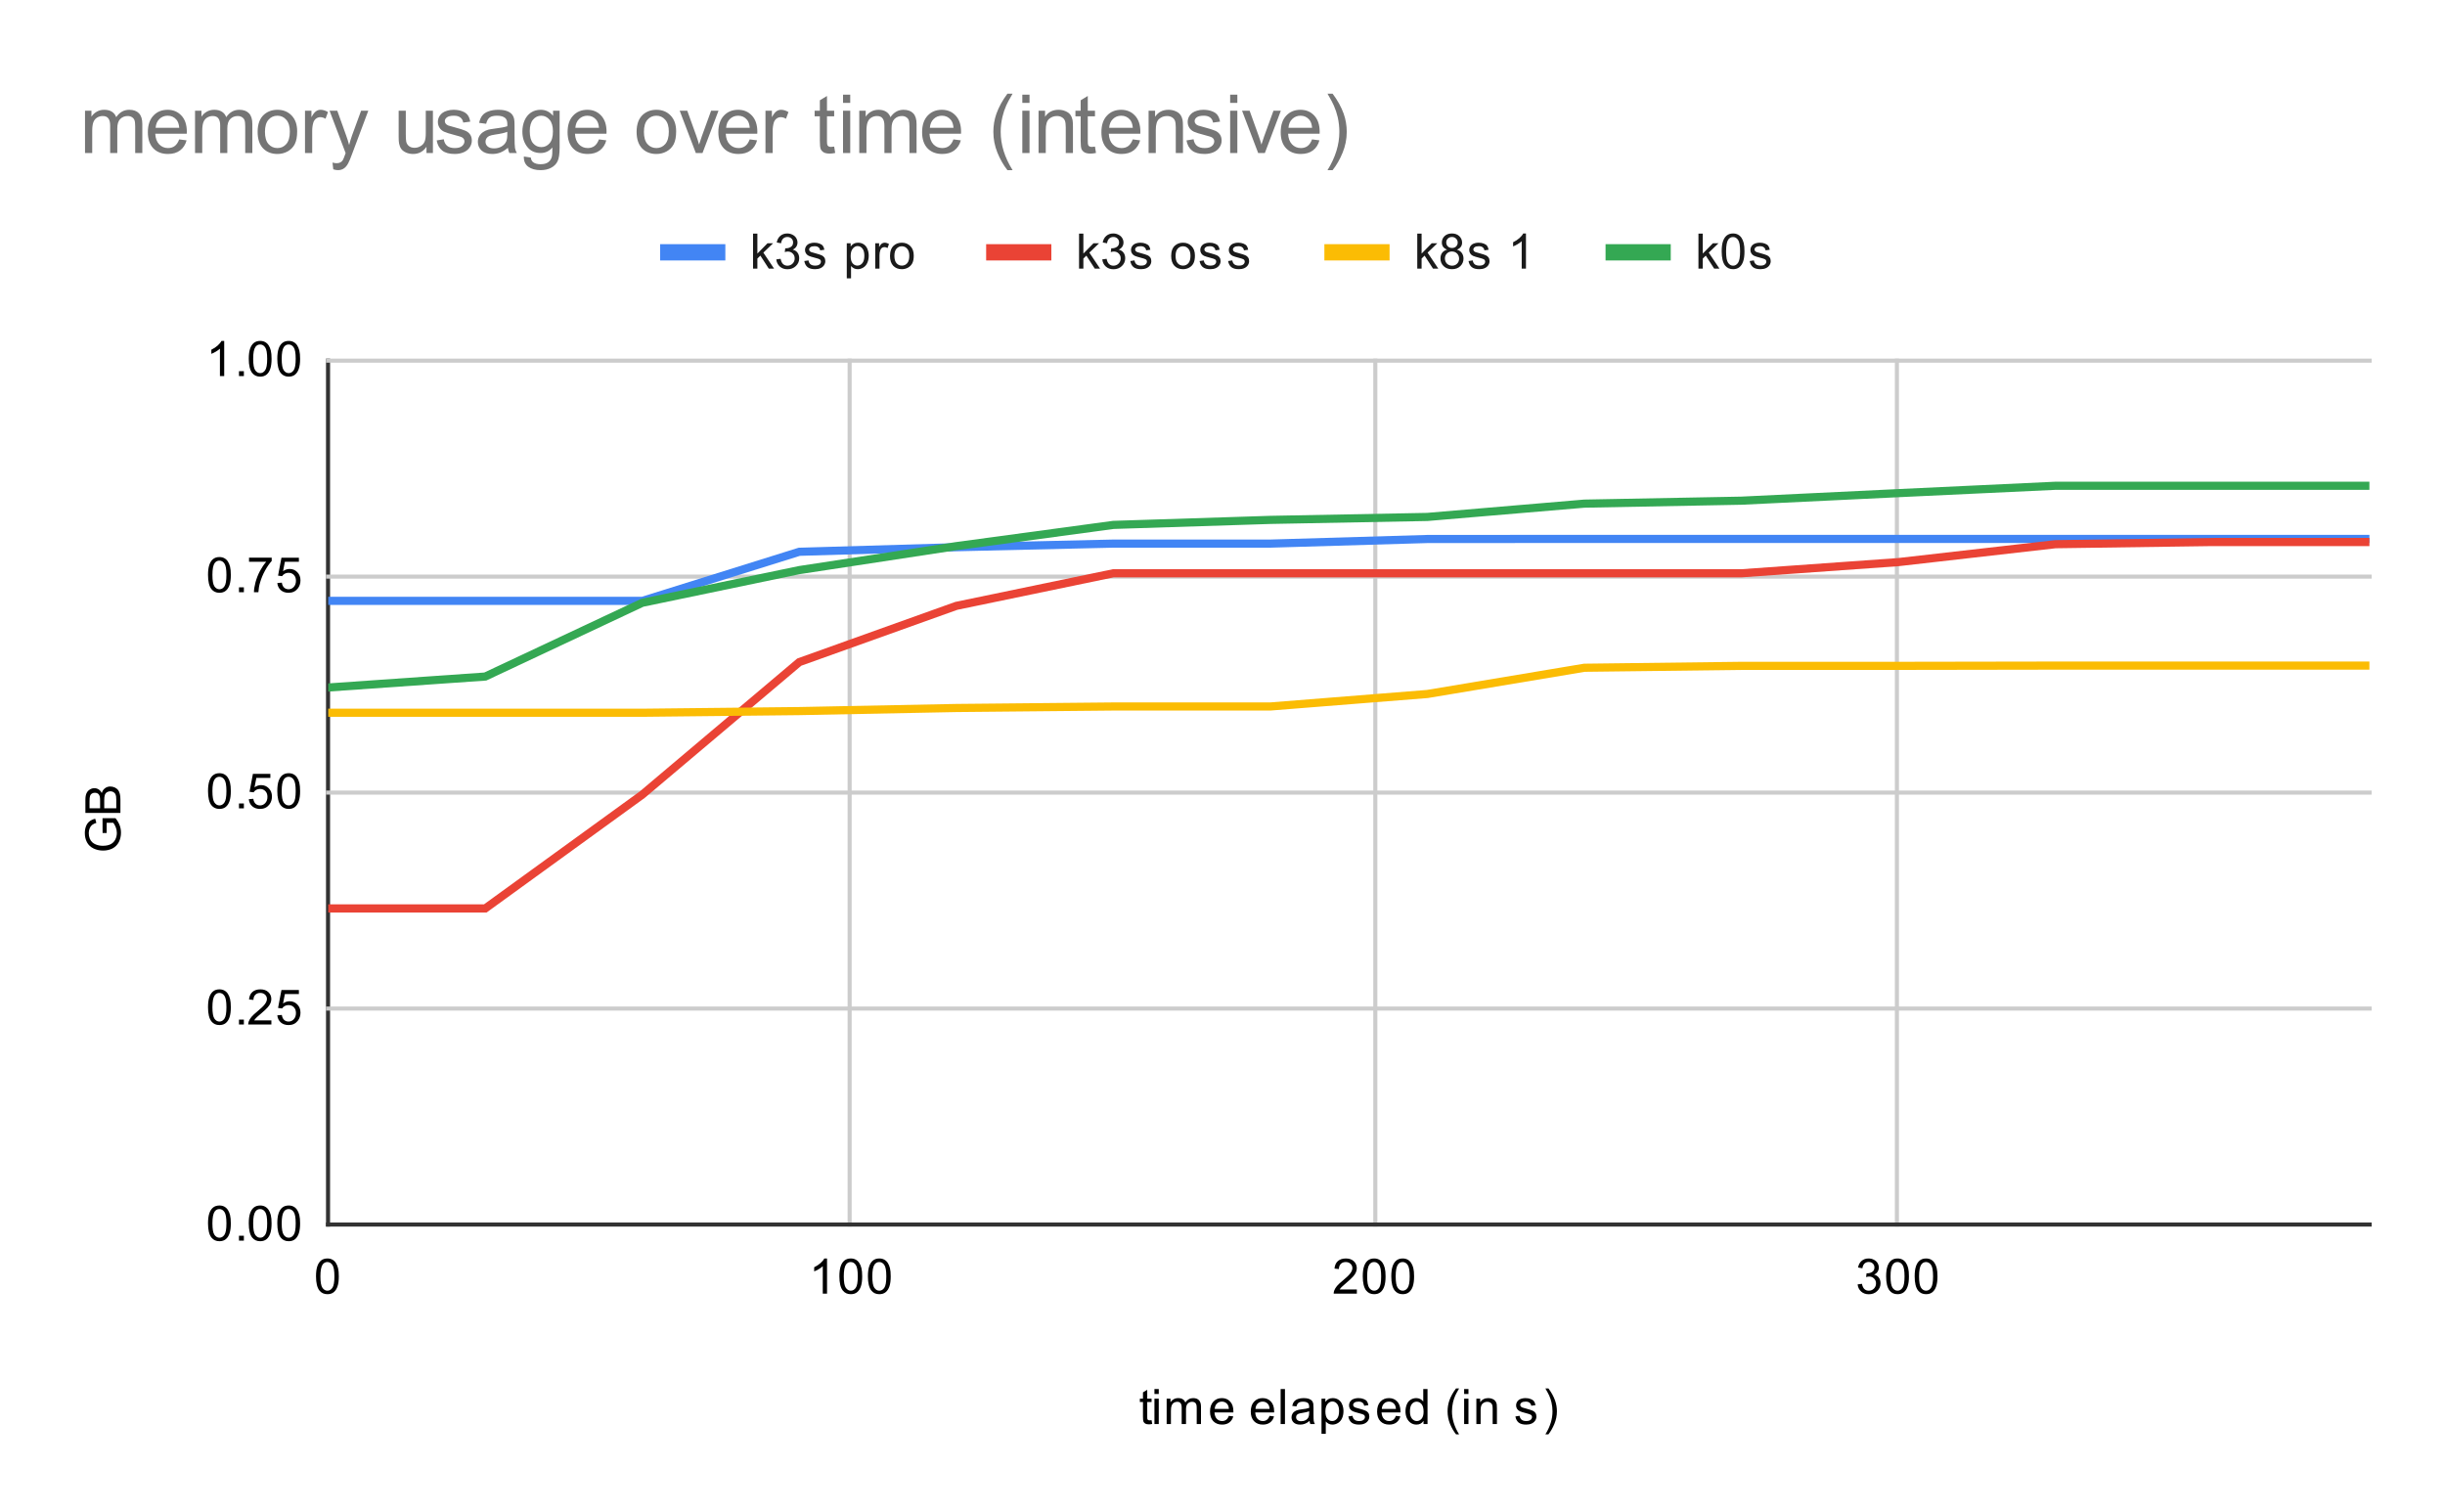 <svg version="1.1" viewBox="0.0 0.0 600.0 371.0" fill="none" stroke="none" stroke-linecap="square" stroke-miterlimit="10" width="600" height="371" xmlns:xlink="http://www.w3.org/1999/xlink" xmlns="http://www.w3.org/2000/svg"><path fill="#ffffff" d="M0 0L600.0 0L600.0 371.0L0 371.0L0 0Z" fill-rule="nonzero"/><path stroke="#333333" stroke-width="1.0" stroke-linecap="butt" d="M80.5 88.5L80.5 300.5" fill-rule="nonzero"/><path stroke="#cccccc" stroke-width="1.0" stroke-linecap="butt" d="M208.5 88.5L208.5 300.5" fill-rule="nonzero"/><path stroke="#cccccc" stroke-width="1.0" stroke-linecap="butt" d="M337.5 88.5L337.5 300.5" fill-rule="nonzero"/><path stroke="#cccccc" stroke-width="1.0" stroke-linecap="butt" d="M465.5 88.5L465.5 300.5" fill-rule="nonzero"/><path stroke="#333333" stroke-width="1.0" stroke-linecap="butt" d="M80.5 300.5L581.5 300.5" fill-rule="nonzero"/><path stroke="#cccccc" stroke-width="1.0" stroke-linecap="butt" d="M80.5 247.5L581.5 247.5" fill-rule="nonzero"/><path stroke="#cccccc" stroke-width="1.0" stroke-linecap="butt" d="M80.5 194.5L581.5 194.5" fill-rule="nonzero"/><path stroke="#cccccc" stroke-width="1.0" stroke-linecap="butt" d="M80.5 141.5L581.5 141.5" fill-rule="nonzero"/><path stroke="#cccccc" stroke-width="1.0" stroke-linecap="butt" d="M80.5 88.5L581.5 88.5" fill-rule="nonzero"/><clipPath id="id_0"><path d="M80.55 88.283L581.45 88.283L581.45 300.45L80.55 300.45L80.55 88.283Z" clip-rule="nonzero"/></clipPath><path stroke="#4285f4" stroke-width="2.0" stroke-linecap="butt" clip-path="url(#id_0)" d="M80.55 147.456L119.081 147.456L157.612 147.456L196.142 135.406L234.673 134.282L273.204 133.399L311.735 133.399L350.265 132.267L388.796 132.247L427.327 132.247L465.858 132.247L504.388 132.247L542.919 132.247L581.45 132.247" fill-rule="nonzero"/><path stroke="#ea4335" stroke-width="2.0" stroke-linecap="butt" clip-path="url(#id_0)" d="M80.55 222.928L119.081 222.928L157.612 195.005L196.142 162.477L234.673 148.678L273.204 140.681L311.735 140.681L350.265 140.681L388.796 140.681L427.327 140.681L465.858 137.941L504.388 133.544L542.919 133.008L581.45 133.008" fill-rule="nonzero"/><path stroke="#fbbc04" stroke-width="2.0" stroke-linecap="butt" clip-path="url(#id_0)" d="M80.55 174.908L119.081 174.908L157.612 174.908L196.142 174.497L234.673 173.74L273.204 173.371L311.735 173.371L350.265 170.304L388.796 163.865L427.327 163.399L465.858 163.399L504.388 163.337L542.919 163.335L581.45 163.335" fill-rule="nonzero"/><path stroke="#34a853" stroke-width="2.0" stroke-linecap="butt" clip-path="url(#id_0)" d="M80.55 168.71L119.081 166.02L157.612 147.922L196.142 139.901L234.673 134.02L273.204 128.81L311.735 127.58L350.265 126.856L388.796 123.59L427.327 122.864L465.858 121.014L504.388 119.209L542.919 119.209L581.45 119.209" fill-rule="nonzero"/><path fill="#000000" fill-opacity="0.0" clip-path="url(#id_0)" d="M83.55 147.456C83.55 149.112 82.207 150.456 80.55 150.456C78.893 150.456 77.55 149.112 77.55 147.456C77.55 145.799 78.893 144.456 80.55 144.456C82.207 144.456 83.55 145.799 83.55 147.456Z" fill-rule="nonzero"/><path fill="#000000" fill-opacity="0.0" clip-path="url(#id_0)" d="M122.081 147.456C122.081 149.112 120.738 150.456 119.081 150.456C117.424 150.456 116.081 149.112 116.081 147.456C116.081 145.799 117.424 144.456 119.081 144.456C120.738 144.456 122.081 145.799 122.081 147.456Z" fill-rule="nonzero"/><path fill="#000000" fill-opacity="0.0" clip-path="url(#id_0)" d="M160.612 147.456C160.612 149.112 159.268 150.456 157.612 150.456C155.955 150.456 154.612 149.112 154.612 147.456C154.612 145.799 155.955 144.456 157.612 144.456C159.268 144.456 160.612 145.799 160.612 147.456Z" fill-rule="nonzero"/><path fill="#000000" fill-opacity="0.0" clip-path="url(#id_0)" d="M199.142 135.406C199.142 137.063 197.799 138.406 196.142 138.406C194.485 138.406 193.142 137.063 193.142 135.406C193.142 133.75 194.485 132.406 196.142 132.406C197.799 132.406 199.142 133.75 199.142 135.406Z" fill-rule="nonzero"/><path fill="#000000" fill-opacity="0.0" clip-path="url(#id_0)" d="M237.673 134.282C237.673 135.939 236.33 137.282 234.673 137.282C233.016 137.282 231.673 135.939 231.673 134.282C231.673 132.625 233.016 131.282 234.673 131.282C236.33 131.282 237.673 132.625 237.673 134.282Z" fill-rule="nonzero"/><path fill="#000000" fill-opacity="0.0" clip-path="url(#id_0)" d="M276.204 133.399C276.204 135.056 274.861 136.399 273.204 136.399C271.547 136.399 270.204 135.056 270.204 133.399C270.204 131.742 271.547 130.399 273.204 130.399C274.861 130.399 276.204 131.742 276.204 133.399Z" fill-rule="nonzero"/><path fill="#000000" fill-opacity="0.0" clip-path="url(#id_0)" d="M314.735 133.399C314.735 135.056 313.391 136.399 311.735 136.399C310.078 136.399 308.735 135.056 308.735 133.399C308.735 131.742 310.078 130.399 311.735 130.399C313.391 130.399 314.735 131.742 314.735 133.399Z" fill-rule="nonzero"/><path fill="#000000" fill-opacity="0.0" clip-path="url(#id_0)" d="M353.265 132.267C353.265 133.924 351.922 135.267 350.265 135.267C348.609 135.267 347.265 133.924 347.265 132.267C347.265 130.611 348.609 129.267 350.265 129.267C351.922 129.267 353.265 130.611 353.265 132.267Z" fill-rule="nonzero"/><path fill="#000000" fill-opacity="0.0" clip-path="url(#id_0)" d="M391.796 132.247C391.796 133.903 390.453 135.247 388.796 135.247C387.139 135.247 385.796 133.903 385.796 132.247C385.796 130.59 387.139 129.247 388.796 129.247C390.453 129.247 391.796 130.59 391.796 132.247Z" fill-rule="nonzero"/><path fill="#000000" fill-opacity="0.0" clip-path="url(#id_0)" d="M430.327 132.247C430.327 133.903 428.984 135.247 427.327 135.247C425.67 135.247 424.327 133.903 424.327 132.247C424.327 130.59 425.67 129.247 427.327 129.247C428.984 129.247 430.327 130.59 430.327 132.247Z" fill-rule="nonzero"/><path fill="#000000" fill-opacity="0.0" clip-path="url(#id_0)" d="M468.858 132.247C468.858 133.903 467.515 135.247 465.858 135.247C464.201 135.247 462.858 133.903 462.858 132.247C462.858 130.59 464.201 129.247 465.858 129.247C467.515 129.247 468.858 130.59 468.858 132.247Z" fill-rule="nonzero"/><path fill="#000000" fill-opacity="0.0" clip-path="url(#id_0)" d="M507.388 132.247C507.388 133.903 506.045 135.247 504.388 135.247C502.732 135.247 501.388 133.903 501.388 132.247C501.388 130.59 502.732 129.247 504.388 129.247C506.045 129.247 507.388 130.59 507.388 132.247Z" fill-rule="nonzero"/><path fill="#000000" fill-opacity="0.0" clip-path="url(#id_0)" d="M545.919 132.247C545.919 133.903 544.576 135.247 542.919 135.247C541.262 135.247 539.919 133.903 539.919 132.247C539.919 130.59 541.262 129.247 542.919 129.247C544.576 129.247 545.919 130.59 545.919 132.247Z" fill-rule="nonzero"/><path fill="#000000" fill-opacity="0.0" clip-path="url(#id_0)" d="M584.45 132.247C584.45 133.903 583.107 135.247 581.45 135.247C579.793 135.247 578.45 133.903 578.45 132.247C578.45 130.59 579.793 129.247 581.45 129.247C583.107 129.247 584.45 130.59 584.45 132.247Z" fill-rule="nonzero"/><path fill="#000000" fill-opacity="0.0" clip-path="url(#id_0)" d="M83.55 222.928C83.55 224.585 82.207 225.928 80.55 225.928C78.893 225.928 77.55 224.585 77.55 222.928C77.55 221.271 78.893 219.928 80.55 219.928C82.207 219.928 83.55 221.271 83.55 222.928Z" fill-rule="nonzero"/><path fill="#000000" fill-opacity="0.0" clip-path="url(#id_0)" d="M122.081 222.928C122.081 224.585 120.738 225.928 119.081 225.928C117.424 225.928 116.081 224.585 116.081 222.928C116.081 221.271 117.424 219.928 119.081 219.928C120.738 219.928 122.081 221.271 122.081 222.928Z" fill-rule="nonzero"/><path fill="#000000" fill-opacity="0.0" clip-path="url(#id_0)" d="M160.612 195.005C160.612 196.662 159.268 198.005 157.612 198.005C155.955 198.005 154.612 196.662 154.612 195.005C154.612 193.348 155.955 192.005 157.612 192.005C159.268 192.005 160.612 193.348 160.612 195.005Z" fill-rule="nonzero"/><path fill="#000000" fill-opacity="0.0" clip-path="url(#id_0)" d="M199.142 162.477C199.142 164.134 197.799 165.477 196.142 165.477C194.485 165.477 193.142 164.134 193.142 162.477C193.142 160.82 194.485 159.477 196.142 159.477C197.799 159.477 199.142 160.82 199.142 162.477Z" fill-rule="nonzero"/><path fill="#000000" fill-opacity="0.0" clip-path="url(#id_0)" d="M237.673 148.678C237.673 150.335 236.33 151.678 234.673 151.678C233.016 151.678 231.673 150.335 231.673 148.678C231.673 147.021 233.016 145.678 234.673 145.678C236.33 145.678 237.673 147.021 237.673 148.678Z" fill-rule="nonzero"/><path fill="#000000" fill-opacity="0.0" clip-path="url(#id_0)" d="M276.204 140.681C276.204 142.337 274.861 143.681 273.204 143.681C271.547 143.681 270.204 142.337 270.204 140.681C270.204 139.024 271.547 137.681 273.204 137.681C274.861 137.681 276.204 139.024 276.204 140.681Z" fill-rule="nonzero"/><path fill="#000000" fill-opacity="0.0" clip-path="url(#id_0)" d="M314.735 140.681C314.735 142.337 313.391 143.681 311.735 143.681C310.078 143.681 308.735 142.337 308.735 140.681C308.735 139.024 310.078 137.681 311.735 137.681C313.391 137.681 314.735 139.024 314.735 140.681Z" fill-rule="nonzero"/><path fill="#000000" fill-opacity="0.0" clip-path="url(#id_0)" d="M353.265 140.681C353.265 142.337 351.922 143.681 350.265 143.681C348.609 143.681 347.265 142.337 347.265 140.681C347.265 139.024 348.609 137.681 350.265 137.681C351.922 137.681 353.265 139.024 353.265 140.681Z" fill-rule="nonzero"/><path fill="#000000" fill-opacity="0.0" clip-path="url(#id_0)" d="M391.796 140.681C391.796 142.337 390.453 143.681 388.796 143.681C387.139 143.681 385.796 142.337 385.796 140.681C385.796 139.024 387.139 137.681 388.796 137.681C390.453 137.681 391.796 139.024 391.796 140.681Z" fill-rule="nonzero"/><path fill="#000000" fill-opacity="0.0" clip-path="url(#id_0)" d="M430.327 140.681C430.327 142.337 428.984 143.681 427.327 143.681C425.67 143.681 424.327 142.337 424.327 140.681C424.327 139.024 425.67 137.681 427.327 137.681C428.984 137.681 430.327 139.024 430.327 140.681Z" fill-rule="nonzero"/><path fill="#000000" fill-opacity="0.0" clip-path="url(#id_0)" d="M468.858 137.941C468.858 139.597 467.515 140.941 465.858 140.941C464.201 140.941 462.858 139.597 462.858 137.941C462.858 136.284 464.201 134.941 465.858 134.941C467.515 134.941 468.858 136.284 468.858 137.941Z" fill-rule="nonzero"/><path fill="#000000" fill-opacity="0.0" clip-path="url(#id_0)" d="M507.388 133.544C507.388 135.201 506.045 136.544 504.388 136.544C502.732 136.544 501.388 135.201 501.388 133.544C501.388 131.887 502.732 130.544 504.388 130.544C506.045 130.544 507.388 131.887 507.388 133.544Z" fill-rule="nonzero"/><path fill="#000000" fill-opacity="0.0" clip-path="url(#id_0)" d="M545.919 133.008C545.919 134.665 544.576 136.008 542.919 136.008C541.262 136.008 539.919 134.665 539.919 133.008C539.919 131.351 541.262 130.008 542.919 130.008C544.576 130.008 545.919 131.351 545.919 133.008Z" fill-rule="nonzero"/><path fill="#000000" fill-opacity="0.0" clip-path="url(#id_0)" d="M584.45 133.008C584.45 134.665 583.107 136.008 581.45 136.008C579.793 136.008 578.45 134.665 578.45 133.008C578.45 131.351 579.793 130.008 581.45 130.008C583.107 130.008 584.45 131.351 584.45 133.008Z" fill-rule="nonzero"/><path fill="#000000" fill-opacity="0.0" clip-path="url(#id_0)" d="M83.55 174.908C83.55 176.564 82.207 177.908 80.55 177.908C78.893 177.908 77.55 176.564 77.55 174.908C77.55 173.251 78.893 171.908 80.55 171.908C82.207 171.908 83.55 173.251 83.55 174.908Z" fill-rule="nonzero"/><path fill="#000000" fill-opacity="0.0" clip-path="url(#id_0)" d="M122.081 174.908C122.081 176.564 120.738 177.908 119.081 177.908C117.424 177.908 116.081 176.564 116.081 174.908C116.081 173.251 117.424 171.908 119.081 171.908C120.738 171.908 122.081 173.251 122.081 174.908Z" fill-rule="nonzero"/><path fill="#000000" fill-opacity="0.0" clip-path="url(#id_0)" d="M160.612 174.908C160.612 176.564 159.268 177.908 157.612 177.908C155.955 177.908 154.612 176.564 154.612 174.908C154.612 173.251 155.955 171.908 157.612 171.908C159.268 171.908 160.612 173.251 160.612 174.908Z" fill-rule="nonzero"/><path fill="#000000" fill-opacity="0.0" clip-path="url(#id_0)" d="M199.142 174.497C199.142 176.154 197.799 177.497 196.142 177.497C194.485 177.497 193.142 176.154 193.142 174.497C193.142 172.84 194.485 171.497 196.142 171.497C197.799 171.497 199.142 172.84 199.142 174.497Z" fill-rule="nonzero"/><path fill="#000000" fill-opacity="0.0" clip-path="url(#id_0)" d="M237.673 173.74C237.673 175.396 236.33 176.74 234.673 176.74C233.016 176.74 231.673 175.396 231.673 173.74C231.673 172.083 233.016 170.74 234.673 170.74C236.33 170.74 237.673 172.083 237.673 173.74Z" fill-rule="nonzero"/><path fill="#000000" fill-opacity="0.0" clip-path="url(#id_0)" d="M276.204 173.371C276.204 175.028 274.861 176.371 273.204 176.371C271.547 176.371 270.204 175.028 270.204 173.371C270.204 171.714 271.547 170.371 273.204 170.371C274.861 170.371 276.204 171.714 276.204 173.371Z" fill-rule="nonzero"/><path fill="#000000" fill-opacity="0.0" clip-path="url(#id_0)" d="M314.735 173.371C314.735 175.028 313.391 176.371 311.735 176.371C310.078 176.371 308.735 175.028 308.735 173.371C308.735 171.714 310.078 170.371 311.735 170.371C313.391 170.371 314.735 171.714 314.735 173.371Z" fill-rule="nonzero"/><path fill="#000000" fill-opacity="0.0" clip-path="url(#id_0)" d="M353.265 170.304C353.265 171.961 351.922 173.304 350.265 173.304C348.609 173.304 347.265 171.961 347.265 170.304C347.265 168.647 348.609 167.304 350.265 167.304C351.922 167.304 353.265 168.647 353.265 170.304Z" fill-rule="nonzero"/><path fill="#000000" fill-opacity="0.0" clip-path="url(#id_0)" d="M391.796 163.865C391.796 165.522 390.453 166.865 388.796 166.865C387.139 166.865 385.796 165.522 385.796 163.865C385.796 162.208 387.139 160.865 388.796 160.865C390.453 160.865 391.796 162.208 391.796 163.865Z" fill-rule="nonzero"/><path fill="#000000" fill-opacity="0.0" clip-path="url(#id_0)" d="M430.327 163.399C430.327 165.056 428.984 166.399 427.327 166.399C425.67 166.399 424.327 165.056 424.327 163.399C424.327 161.742 425.67 160.399 427.327 160.399C428.984 160.399 430.327 161.742 430.327 163.399Z" fill-rule="nonzero"/><path fill="#000000" fill-opacity="0.0" clip-path="url(#id_0)" d="M468.858 163.399C468.858 165.056 467.515 166.399 465.858 166.399C464.201 166.399 462.858 165.056 462.858 163.399C462.858 161.742 464.201 160.399 465.858 160.399C467.515 160.399 468.858 161.742 468.858 163.399Z" fill-rule="nonzero"/><path fill="#000000" fill-opacity="0.0" clip-path="url(#id_0)" d="M507.388 163.337C507.388 164.994 506.045 166.337 504.388 166.337C502.732 166.337 501.388 164.994 501.388 163.337C501.388 161.68 502.732 160.337 504.388 160.337C506.045 160.337 507.388 161.68 507.388 163.337Z" fill-rule="nonzero"/><path fill="#000000" fill-opacity="0.0" clip-path="url(#id_0)" d="M545.919 163.335C545.919 164.992 544.576 166.335 542.919 166.335C541.262 166.335 539.919 164.992 539.919 163.335C539.919 161.679 541.262 160.335 542.919 160.335C544.576 160.335 545.919 161.679 545.919 163.335Z" fill-rule="nonzero"/><path fill="#000000" fill-opacity="0.0" clip-path="url(#id_0)" d="M584.45 163.335C584.45 164.991 583.107 166.335 581.45 166.335C579.793 166.335 578.45 164.991 578.45 163.335C578.45 161.678 579.793 160.335 581.45 160.335C583.107 160.335 584.45 161.678 584.45 163.335Z" fill-rule="nonzero"/><path fill="#000000" fill-opacity="0.0" clip-path="url(#id_0)" d="M83.55 168.71C83.55 170.366 82.207 171.71 80.55 171.71C78.893 171.71 77.55 170.366 77.55 168.71C77.55 167.053 78.893 165.71 80.55 165.71C82.207 165.71 83.55 167.053 83.55 168.71Z" fill-rule="nonzero"/><path fill="#000000" fill-opacity="0.0" clip-path="url(#id_0)" d="M122.081 166.02C122.081 167.677 120.738 169.02 119.081 169.02C117.424 169.02 116.081 167.677 116.081 166.02C116.081 164.363 117.424 163.02 119.081 163.02C120.738 163.02 122.081 164.363 122.081 166.02Z" fill-rule="nonzero"/><path fill="#000000" fill-opacity="0.0" clip-path="url(#id_0)" d="M160.612 147.922C160.612 149.579 159.268 150.922 157.612 150.922C155.955 150.922 154.612 149.579 154.612 147.922C154.612 146.265 155.955 144.922 157.612 144.922C159.268 144.922 160.612 146.265 160.612 147.922Z" fill-rule="nonzero"/><path fill="#000000" fill-opacity="0.0" clip-path="url(#id_0)" d="M199.142 139.901C199.142 141.558 197.799 142.901 196.142 142.901C194.485 142.901 193.142 141.558 193.142 139.901C193.142 138.244 194.485 136.901 196.142 136.901C197.799 136.901 199.142 138.244 199.142 139.901Z" fill-rule="nonzero"/><path fill="#000000" fill-opacity="0.0" clip-path="url(#id_0)" d="M237.673 134.02C237.673 135.677 236.33 137.02 234.673 137.02C233.016 137.02 231.673 135.677 231.673 134.02C231.673 132.363 233.016 131.02 234.673 131.02C236.33 131.02 237.673 132.363 237.673 134.02Z" fill-rule="nonzero"/><path fill="#000000" fill-opacity="0.0" clip-path="url(#id_0)" d="M276.204 128.81C276.204 130.467 274.861 131.81 273.204 131.81C271.547 131.81 270.204 130.467 270.204 128.81C270.204 127.154 271.547 125.81 273.204 125.81C274.861 125.81 276.204 127.154 276.204 128.81Z" fill-rule="nonzero"/><path fill="#000000" fill-opacity="0.0" clip-path="url(#id_0)" d="M314.735 127.58C314.735 129.237 313.391 130.58 311.735 130.58C310.078 130.58 308.735 129.237 308.735 127.58C308.735 125.923 310.078 124.58 311.735 124.58C313.391 124.58 314.735 125.923 314.735 127.58Z" fill-rule="nonzero"/><path fill="#000000" fill-opacity="0.0" clip-path="url(#id_0)" d="M353.265 126.856C353.265 128.513 351.922 129.856 350.265 129.856C348.609 129.856 347.265 128.513 347.265 126.856C347.265 125.199 348.609 123.856 350.265 123.856C351.922 123.856 353.265 125.199 353.265 126.856Z" fill-rule="nonzero"/><path fill="#000000" fill-opacity="0.0" clip-path="url(#id_0)" d="M391.796 123.59C391.796 125.247 390.453 126.59 388.796 126.59C387.139 126.59 385.796 125.247 385.796 123.59C385.796 121.933 387.139 120.59 388.796 120.59C390.453 120.59 391.796 121.933 391.796 123.59Z" fill-rule="nonzero"/><path fill="#000000" fill-opacity="0.0" clip-path="url(#id_0)" d="M430.327 122.864C430.327 124.52 428.984 125.864 427.327 125.864C425.67 125.864 424.327 124.52 424.327 122.864C424.327 121.207 425.67 119.864 427.327 119.864C428.984 119.864 430.327 121.207 430.327 122.864Z" fill-rule="nonzero"/><path fill="#000000" fill-opacity="0.0" clip-path="url(#id_0)" d="M468.858 121.014C468.858 122.671 467.515 124.014 465.858 124.014C464.201 124.014 462.858 122.671 462.858 121.014C462.858 119.357 464.201 118.014 465.858 118.014C467.515 118.014 468.858 119.357 468.858 121.014Z" fill-rule="nonzero"/><path fill="#000000" fill-opacity="0.0" clip-path="url(#id_0)" d="M507.388 119.209C507.388 120.866 506.045 122.209 504.388 122.209C502.732 122.209 501.388 120.866 501.388 119.209C501.388 117.552 502.732 116.209 504.388 116.209C506.045 116.209 507.388 117.552 507.388 119.209Z" fill-rule="nonzero"/><path fill="#000000" fill-opacity="0.0" clip-path="url(#id_0)" d="M545.919 119.209C545.919 120.866 544.576 122.209 542.919 122.209C541.262 122.209 539.919 120.866 539.919 119.209C539.919 117.552 541.262 116.209 542.919 116.209C544.576 116.209 545.919 117.552 545.919 119.209Z" fill-rule="nonzero"/><path fill="#000000" fill-opacity="0.0" clip-path="url(#id_0)" d="M584.45 119.209C584.45 120.866 583.107 122.209 581.45 122.209C579.793 122.209 578.45 120.866 578.45 119.209C578.45 117.552 579.793 116.209 581.45 116.209C583.107 116.209 584.45 117.552 584.45 119.209Z" fill-rule="nonzero"/><path fill="#000000" d="M282.594 348.512L282.75 349.434Q282.297 349.528 281.953 349.528Q281.375 349.528 281.062 349.356Q280.75 349.169 280.609 348.872Q280.484 348.575 280.484 347.622L280.484 344.044L279.719 344.044L279.719 343.231L280.484 343.231L280.484 341.684L281.531 341.059L281.531 343.231L282.594 343.231L282.594 344.044L281.531 344.044L281.531 347.684Q281.531 348.137 281.578 348.262Q281.641 348.387 281.766 348.466Q281.891 348.544 282.125 348.544Q282.312 348.544 282.594 348.512ZM283.297 342.075L283.297 340.856L284.359 340.856L284.359 342.075L283.297 342.075ZM283.297 349.45L283.297 343.231L284.359 343.231L284.359 349.45L283.297 349.45ZM286.297 349.45L286.297 343.231L287.234 343.231L287.234 344.106Q287.531 343.637 288.016 343.372Q288.5 343.091 289.125 343.091Q289.812 343.091 290.25 343.372Q290.703 343.653 290.875 344.169Q291.625 343.091 292.797 343.091Q293.734 343.091 294.219 343.606Q294.719 344.106 294.719 345.184L294.719 349.45L293.672 349.45L293.672 345.528Q293.672 344.903 293.562 344.622Q293.469 344.341 293.203 344.169Q292.938 343.997 292.562 343.997Q291.906 343.997 291.469 344.434Q291.047 344.872 291.047 345.841L291.047 349.45L289.984 349.45L289.984 345.403Q289.984 344.7 289.719 344.356Q289.469 343.997 288.891 343.997Q288.438 343.997 288.062 344.231Q287.688 344.466 287.516 344.919Q287.344 345.372 287.344 346.216L287.344 349.45L286.297 349.45ZM301.547 347.45L302.641 347.575Q302.391 348.528 301.688 349.059Q300.984 349.591 299.906 349.591Q298.547 349.591 297.734 348.747Q296.938 347.903 296.938 346.387Q296.938 344.825 297.75 343.966Q298.562 343.091 299.844 343.091Q301.094 343.091 301.875 343.934Q302.672 344.778 302.672 346.325Q302.672 346.419 302.672 346.606L298.031 346.606Q298.094 347.637 298.609 348.184Q299.125 348.716 299.906 348.716Q300.484 348.716 300.891 348.419Q301.312 348.106 301.547 347.45ZM298.094 345.747L301.562 345.747Q301.5 344.95 301.172 344.559Q300.656 343.95 299.859 343.95Q299.125 343.95 298.625 344.434Q298.141 344.919 298.094 345.747ZM311.547 347.45L312.641 347.575Q312.391 348.528 311.688 349.059Q310.984 349.591 309.906 349.591Q308.547 349.591 307.734 348.747Q306.938 347.903 306.938 346.387Q306.938 344.825 307.75 343.966Q308.562 343.091 309.844 343.091Q311.094 343.091 311.875 343.934Q312.672 344.778 312.672 346.325Q312.672 346.419 312.672 346.606L308.031 346.606Q308.094 347.637 308.609 348.184Q309.125 348.716 309.906 348.716Q310.484 348.716 310.891 348.419Q311.312 348.106 311.547 347.45ZM308.094 345.747L311.562 345.747Q311.5 344.95 311.172 344.559Q310.656 343.95 309.859 343.95Q309.125 343.95 308.625 344.434Q308.141 344.919 308.094 345.747ZM314.266 349.45L314.266 340.856L315.328 340.856L315.328 349.45L314.266 349.45ZM321.359 348.684Q320.766 349.184 320.219 349.387Q319.688 349.591 319.062 349.591Q318.031 349.591 317.484 349.091Q316.938 348.591 316.938 347.809Q316.938 347.356 317.141 346.981Q317.344 346.591 317.688 346.372Q318.031 346.137 318.453 346.028Q318.75 345.934 319.391 345.856Q320.656 345.716 321.266 345.497Q321.266 345.278 321.266 345.231Q321.266 344.575 320.969 344.309Q320.562 343.966 319.766 343.966Q319.031 343.966 318.672 344.231Q318.312 344.481 318.141 345.137L317.109 344.997Q317.25 344.341 317.578 343.934Q317.906 343.528 318.516 343.309Q319.125 343.091 319.922 343.091Q320.719 343.091 321.219 343.278Q321.719 343.466 321.953 343.747Q322.188 344.028 322.281 344.466Q322.328 344.731 322.328 345.434L322.328 346.841Q322.328 348.309 322.391 348.7Q322.469 349.091 322.672 349.45L321.562 349.45Q321.406 349.122 321.359 348.684ZM321.266 346.325Q320.688 346.559 319.547 346.731Q318.891 346.825 318.625 346.95Q318.359 347.059 318.203 347.278Q318.062 347.497 318.062 347.778Q318.062 348.2 318.375 348.481Q318.703 348.762 319.312 348.762Q319.922 348.762 320.391 348.497Q320.875 348.231 321.094 347.762Q321.266 347.403 321.266 346.716L321.266 346.325ZM324.297 351.841L324.297 343.231L325.25 343.231L325.25 344.028Q325.594 343.559 326.016 343.325Q326.453 343.091 327.062 343.091Q327.859 343.091 328.469 343.497Q329.078 343.903 329.375 344.653Q329.688 345.403 329.688 346.294Q329.688 347.247 329.344 348.012Q329.016 348.778 328.359 349.184Q327.703 349.591 326.984 349.591Q326.453 349.591 326.031 349.372Q325.609 349.137 325.344 348.809L325.344 351.841L324.297 351.841ZM325.25 346.372Q325.25 347.575 325.734 348.153Q326.219 348.716 326.906 348.716Q327.609 348.716 328.109 348.122Q328.609 347.528 328.609 346.278Q328.609 345.091 328.125 344.512Q327.641 343.919 326.953 343.919Q326.281 343.919 325.766 344.544Q325.25 345.169 325.25 346.372ZM330.875 347.591L331.906 347.434Q332.0 348.059 332.391 348.387Q332.797 348.716 333.531 348.716Q334.25 348.716 334.594 348.434Q334.953 348.137 334.953 347.731Q334.953 347.372 334.641 347.169Q334.422 347.028 333.562 346.809Q332.406 346.512 331.953 346.309Q331.516 346.091 331.281 345.716Q331.047 345.341 331.047 344.872Q331.047 344.466 331.234 344.106Q331.422 343.747 331.75 343.512Q332.0 343.341 332.422 343.216Q332.844 343.091 333.344 343.091Q334.062 343.091 334.609 343.309Q335.172 343.512 335.438 343.872Q335.703 344.231 335.797 344.825L334.766 344.966Q334.703 344.497 334.359 344.231Q334.031 343.95 333.406 343.95Q332.688 343.95 332.375 344.2Q332.062 344.434 332.062 344.762Q332.062 344.966 332.188 345.122Q332.328 345.294 332.594 345.403Q332.75 345.466 333.531 345.669Q334.656 345.981 335.094 346.169Q335.531 346.356 335.781 346.716Q336.031 347.075 336.031 347.622Q336.031 348.153 335.719 348.622Q335.422 349.075 334.844 349.341Q334.266 349.591 333.531 349.591Q332.312 349.591 331.672 349.091Q331.047 348.575 330.875 347.591ZM342.547 347.45L343.641 347.575Q343.391 348.528 342.688 349.059Q341.984 349.591 340.906 349.591Q339.547 349.591 338.734 348.747Q337.938 347.903 337.938 346.387Q337.938 344.825 338.75 343.966Q339.562 343.091 340.844 343.091Q342.094 343.091 342.875 343.934Q343.672 344.778 343.672 346.325Q343.672 346.419 343.672 346.606L339.031 346.606Q339.094 347.637 339.609 348.184Q340.125 348.716 340.906 348.716Q341.484 348.716 341.891 348.419Q342.312 348.106 342.547 347.45ZM339.094 345.747L342.562 345.747Q342.5 344.95 342.172 344.559Q341.656 343.95 340.859 343.95Q340.125 343.95 339.625 344.434Q339.141 344.919 339.094 345.747ZM349.328 349.45L349.328 348.669Q348.734 349.591 347.594 349.591Q346.844 349.591 346.219 349.184Q345.594 348.762 345.25 348.028Q344.906 347.294 344.906 346.341Q344.906 345.419 345.219 344.653Q345.531 343.887 346.156 343.497Q346.781 343.091 347.547 343.091Q348.109 343.091 348.547 343.325Q348.984 343.559 349.266 343.934L349.266 340.856L350.312 340.856L350.312 349.45L349.328 349.45ZM346.0 346.341Q346.0 347.544 346.5 348.137Q347.0 348.716 347.688 348.716Q348.375 348.716 348.859 348.153Q349.344 347.591 349.344 346.434Q349.344 345.153 348.844 344.559Q348.359 343.966 347.641 343.966Q346.938 343.966 346.469 344.544Q346.0 345.106 346.0 346.341ZM357.312 351.981Q356.438 350.872 355.828 349.403Q355.234 347.919 355.234 346.341Q355.234 344.95 355.672 343.669Q356.203 342.184 357.312 340.716L358.062 340.716Q357.359 341.934 357.125 342.45Q356.766 343.262 356.562 344.137Q356.312 345.231 356.312 346.341Q356.312 349.169 358.062 351.981L357.312 351.981ZM359.297 342.075L359.297 340.856L360.359 340.856L360.359 342.075L359.297 342.075ZM359.297 349.45L359.297 343.231L360.359 343.231L360.359 349.45L359.297 349.45ZM362.297 349.45L362.297 343.231L363.234 343.231L363.234 344.106Q363.922 343.091 365.219 343.091Q365.781 343.091 366.25 343.294Q366.734 343.497 366.969 343.825Q367.203 344.153 367.297 344.591Q367.344 344.887 367.344 345.622L367.344 349.45L366.297 349.45L366.297 345.669Q366.297 345.012 366.172 344.7Q366.047 344.387 365.734 344.2Q365.422 343.997 365.0 343.997Q364.328 343.997 363.828 344.434Q363.344 344.856 363.344 346.044L363.344 349.45L362.297 349.45ZM371.875 347.591L372.906 347.434Q373.0 348.059 373.391 348.387Q373.797 348.716 374.531 348.716Q375.25 348.716 375.594 348.434Q375.953 348.137 375.953 347.731Q375.953 347.372 375.641 347.169Q375.422 347.028 374.562 346.809Q373.406 346.512 372.953 346.309Q372.516 346.091 372.281 345.716Q372.047 345.341 372.047 344.872Q372.047 344.466 372.234 344.106Q372.422 343.747 372.75 343.512Q373.0 343.341 373.422 343.216Q373.844 343.091 374.344 343.091Q375.062 343.091 375.609 343.309Q376.172 343.512 376.438 343.872Q376.703 344.231 376.797 344.825L375.766 344.966Q375.703 344.497 375.359 344.231Q375.031 343.95 374.406 343.95Q373.688 343.95 373.375 344.2Q373.062 344.434 373.062 344.762Q373.062 344.966 373.188 345.122Q373.328 345.294 373.594 345.403Q373.75 345.466 374.531 345.669Q375.656 345.981 376.094 346.169Q376.531 346.356 376.781 346.716Q377.031 347.075 377.031 347.622Q377.031 348.153 376.719 348.622Q376.422 349.075 375.844 349.341Q375.266 349.591 374.531 349.591Q373.312 349.591 372.672 349.091Q372.047 348.575 371.875 347.591ZM379.984 351.981L379.234 351.981Q380.984 349.169 380.984 346.341Q380.984 345.247 380.734 344.153Q380.531 343.278 380.172 342.466Q379.938 341.95 379.234 340.716L379.984 340.716Q381.078 342.184 381.609 343.669Q382.062 344.95 382.062 346.341Q382.062 347.919 381.453 349.403Q380.844 350.872 379.984 351.981Z" fill-rule="nonzero"/><path fill="#000000" d="M26.175 204.414L25.175 204.414L25.159 200.789L28.347 200.789Q29.019 201.617 29.363 202.507Q29.691 203.398 29.691 204.335Q29.691 205.601 29.159 206.648Q28.613 207.679 27.597 208.21Q26.566 208.726 25.3 208.726Q24.034 208.726 22.956 208.21Q21.863 207.679 21.347 206.695Q20.816 205.71 20.816 204.429Q20.816 203.492 21.113 202.742Q21.409 201.992 21.956 201.57Q22.488 201.132 23.363 200.914L23.644 201.929Q22.988 202.132 22.613 202.429Q22.238 202.71 22.019 203.242Q21.784 203.773 21.784 204.414Q21.784 205.195 22.019 205.773Q22.253 206.335 22.644 206.695Q23.034 207.039 23.503 207.226Q24.3 207.554 25.222 207.554Q26.378 207.554 27.159 207.164Q27.925 206.757 28.3 206.007Q28.675 205.257 28.675 204.398Q28.675 203.664 28.394 202.96Q28.097 202.257 27.784 201.898L26.175 201.898L26.175 204.414ZM29.55 199.492L20.956 199.492L20.956 196.257Q20.956 195.273 21.222 194.679Q21.488 194.085 22.034 193.757Q22.566 193.414 23.159 193.414Q23.706 193.414 24.191 193.71Q24.675 194.007 24.972 194.617Q25.206 193.835 25.769 193.429Q26.316 193.007 27.066 193.007Q27.659 193.007 28.191 193.257Q28.706 193.507 28.988 193.882Q29.269 194.257 29.409 194.835Q29.55 195.398 29.55 196.21L29.55 199.492ZM24.566 198.351L24.566 196.492Q24.566 195.742 24.472 195.414Q24.347 194.976 24.05 194.757Q23.738 194.539 23.284 194.539Q22.863 194.539 22.534 194.742Q22.206 194.945 22.097 195.335Q21.972 195.71 21.972 196.632L21.972 198.351L24.566 198.351ZM28.534 198.351L28.534 196.21Q28.534 195.664 28.488 195.445Q28.425 195.039 28.269 194.789Q28.097 194.523 27.784 194.351Q27.472 194.179 27.066 194.179Q26.581 194.179 26.222 194.429Q25.863 194.664 25.722 195.101Q25.581 195.539 25.581 196.367L25.581 198.351L28.534 198.351Z" fill-rule="nonzero"/><path fill="#000000" d="M51.05 300.216Q51.05 298.684 51.362 297.762Q51.675 296.825 52.284 296.325Q52.909 295.825 53.847 295.825Q54.534 295.825 55.05 296.106Q55.581 296.387 55.925 296.919Q56.269 297.434 56.456 298.184Q56.644 298.934 56.644 300.216Q56.644 301.731 56.331 302.653Q56.034 303.575 55.409 304.091Q54.8 304.591 53.847 304.591Q52.612 304.591 51.894 303.7Q51.05 302.637 51.05 300.216ZM52.128 300.216Q52.128 302.325 52.628 303.028Q53.128 303.731 53.847 303.731Q54.581 303.731 55.066 303.028Q55.566 302.325 55.566 300.216Q55.566 298.091 55.066 297.403Q54.581 296.7 53.831 296.7Q53.112 296.7 52.675 297.309Q52.128 298.091 52.128 300.216ZM58.644 304.45L58.644 303.247L59.847 303.247L59.847 304.45L58.644 304.45ZM61.05 300.216Q61.05 298.684 61.362 297.762Q61.675 296.825 62.284 296.325Q62.909 295.825 63.847 295.825Q64.534 295.825 65.05 296.106Q65.581 296.387 65.925 296.919Q66.269 297.434 66.456 298.184Q66.644 298.934 66.644 300.216Q66.644 301.731 66.331 302.653Q66.034 303.575 65.409 304.091Q64.8 304.591 63.847 304.591Q62.612 304.591 61.894 303.7Q61.05 302.637 61.05 300.216ZM62.128 300.216Q62.128 302.325 62.628 303.028Q63.128 303.731 63.847 303.731Q64.581 303.731 65.066 303.028Q65.566 302.325 65.566 300.216Q65.566 298.091 65.066 297.403Q64.581 296.7 63.831 296.7Q63.112 296.7 62.675 297.309Q62.128 298.091 62.128 300.216ZM68.05 300.216Q68.05 298.684 68.362 297.762Q68.675 296.825 69.284 296.325Q69.909 295.825 70.847 295.825Q71.534 295.825 72.05 296.106Q72.581 296.387 72.925 296.919Q73.269 297.434 73.456 298.184Q73.644 298.934 73.644 300.216Q73.644 301.731 73.331 302.653Q73.034 303.575 72.409 304.091Q71.8 304.591 70.847 304.591Q69.612 304.591 68.894 303.7Q68.05 302.637 68.05 300.216ZM69.128 300.216Q69.128 302.325 69.628 303.028Q70.128 303.731 70.847 303.731Q71.581 303.731 72.066 303.028Q72.566 302.325 72.566 300.216Q72.566 298.091 72.066 297.403Q71.581 296.7 70.831 296.7Q70.112 296.7 69.675 297.309Q69.128 298.091 69.128 300.216Z" fill-rule="nonzero"/><path fill="#000000" d="M51.05 247.174Q51.05 245.643 51.362 244.721Q51.675 243.783 52.284 243.283Q52.909 242.783 53.847 242.783Q54.534 242.783 55.05 243.065Q55.581 243.346 55.925 243.877Q56.269 244.393 56.456 245.143Q56.644 245.893 56.644 247.174Q56.644 248.69 56.331 249.611Q56.034 250.533 55.409 251.049Q54.8 251.549 53.847 251.549Q52.612 251.549 51.894 250.658Q51.05 249.596 51.05 247.174ZM52.128 247.174Q52.128 249.283 52.628 249.986Q53.128 250.69 53.847 250.69Q54.581 250.69 55.066 249.986Q55.566 249.283 55.566 247.174Q55.566 245.049 55.066 244.361Q54.581 243.658 53.831 243.658Q53.112 243.658 52.675 244.268Q52.128 245.049 52.128 247.174ZM58.644 251.408L58.644 250.205L59.847 250.205L59.847 251.408L58.644 251.408ZM66.597 250.393L66.597 251.408L60.909 251.408Q60.909 251.033 61.034 250.674Q61.253 250.096 61.722 249.533Q62.206 248.971 63.112 248.236Q64.519 247.08 65.003 246.408Q65.503 245.736 65.503 245.143Q65.503 244.518 65.05 244.096Q64.597 243.658 63.878 243.658Q63.112 243.658 62.659 244.111Q62.206 244.565 62.191 245.377L61.112 245.268Q61.222 244.049 61.941 243.424Q62.675 242.783 63.909 242.783Q65.144 242.783 65.862 243.471Q66.581 244.158 66.581 245.174Q66.581 245.69 66.362 246.19Q66.159 246.674 65.659 247.236Q65.175 247.783 64.05 248.736Q63.097 249.533 62.816 249.83Q62.55 250.111 62.378 250.393L66.597 250.393ZM68.05 249.158L69.159 249.065Q69.284 249.877 69.722 250.283Q70.175 250.69 70.816 250.69Q71.566 250.69 72.097 250.111Q72.628 249.533 72.628 248.596Q72.628 247.69 72.112 247.174Q71.612 246.643 70.784 246.643Q70.284 246.643 69.862 246.877Q69.456 247.111 69.222 247.471L68.237 247.346L69.066 242.94L73.347 242.94L73.347 243.94L69.909 243.94L69.456 246.252Q70.222 245.705 71.066 245.705Q72.191 245.705 72.956 246.486Q73.737 247.268 73.737 248.502Q73.737 249.658 73.066 250.518Q72.237 251.549 70.816 251.549Q69.644 251.549 68.894 250.893Q68.159 250.236 68.05 249.158Z" fill-rule="nonzero"/><path fill="#000000" d="M51.05 194.132Q51.05 192.601 51.362 191.679Q51.675 190.742 52.284 190.242Q52.909 189.742 53.847 189.742Q54.534 189.742 55.05 190.023Q55.581 190.304 55.925 190.835Q56.269 191.351 56.456 192.101Q56.644 192.851 56.644 194.132Q56.644 195.648 56.331 196.57Q56.034 197.492 55.409 198.007Q54.8 198.507 53.847 198.507Q52.612 198.507 51.894 197.617Q51.05 196.554 51.05 194.132ZM52.128 194.132Q52.128 196.242 52.628 196.945Q53.128 197.648 53.847 197.648Q54.581 197.648 55.066 196.945Q55.566 196.242 55.566 194.132Q55.566 192.007 55.066 191.32Q54.581 190.617 53.831 190.617Q53.112 190.617 52.675 191.226Q52.128 192.007 52.128 194.132ZM58.644 198.367L58.644 197.164L59.847 197.164L59.847 198.367L58.644 198.367ZM61.05 196.117L62.159 196.023Q62.284 196.835 62.722 197.242Q63.175 197.648 63.816 197.648Q64.566 197.648 65.097 197.07Q65.628 196.492 65.628 195.554Q65.628 194.648 65.112 194.132Q64.612 193.601 63.784 193.601Q63.284 193.601 62.862 193.835Q62.456 194.07 62.222 194.429L61.237 194.304L62.066 189.898L66.347 189.898L66.347 190.898L62.909 190.898L62.456 193.21Q63.222 192.664 64.066 192.664Q65.191 192.664 65.956 193.445Q66.737 194.226 66.737 195.46Q66.737 196.617 66.066 197.476Q65.237 198.507 63.816 198.507Q62.644 198.507 61.894 197.851Q61.159 197.195 61.05 196.117ZM68.05 194.132Q68.05 192.601 68.362 191.679Q68.675 190.742 69.284 190.242Q69.909 189.742 70.847 189.742Q71.534 189.742 72.05 190.023Q72.581 190.304 72.925 190.835Q73.269 191.351 73.456 192.101Q73.644 192.851 73.644 194.132Q73.644 195.648 73.331 196.57Q73.034 197.492 72.409 198.007Q71.8 198.507 70.847 198.507Q69.612 198.507 68.894 197.617Q68.05 196.554 68.05 194.132ZM69.128 194.132Q69.128 196.242 69.628 196.945Q70.128 197.648 70.847 197.648Q71.581 197.648 72.066 196.945Q72.566 196.242 72.566 194.132Q72.566 192.007 72.066 191.32Q71.581 190.617 70.831 190.617Q70.112 190.617 69.675 191.226Q69.128 192.007 69.128 194.132Z" fill-rule="nonzero"/><path fill="#000000" d="M51.05 141.091Q51.05 139.559 51.362 138.637Q51.675 137.7 52.284 137.2Q52.909 136.7 53.847 136.7Q54.534 136.7 55.05 136.981Q55.581 137.262 55.925 137.794Q56.269 138.309 56.456 139.059Q56.644 139.809 56.644 141.091Q56.644 142.606 56.331 143.528Q56.034 144.45 55.409 144.966Q54.8 145.466 53.847 145.466Q52.612 145.466 51.894 144.575Q51.05 143.512 51.05 141.091ZM52.128 141.091Q52.128 143.2 52.628 143.903Q53.128 144.606 53.847 144.606Q54.581 144.606 55.066 143.903Q55.566 143.2 55.566 141.091Q55.566 138.966 55.066 138.278Q54.581 137.575 53.831 137.575Q53.112 137.575 52.675 138.184Q52.128 138.966 52.128 141.091ZM58.644 145.325L58.644 144.122L59.847 144.122L59.847 145.325L58.644 145.325ZM61.112 137.856L61.112 136.841L66.675 136.841L66.675 137.669Q65.862 138.544 65.05 139.997Q64.253 141.434 63.816 142.966Q63.487 144.044 63.409 145.325L62.316 145.325Q62.331 144.309 62.706 142.872Q63.097 141.434 63.8 140.106Q64.519 138.778 65.331 137.856L61.112 137.856ZM68.05 143.075L69.159 142.981Q69.284 143.794 69.722 144.2Q70.175 144.606 70.816 144.606Q71.566 144.606 72.097 144.028Q72.628 143.45 72.628 142.512Q72.628 141.606 72.112 141.091Q71.612 140.559 70.784 140.559Q70.284 140.559 69.862 140.794Q69.456 141.028 69.222 141.387L68.237 141.262L69.066 136.856L73.347 136.856L73.347 137.856L69.909 137.856L69.456 140.169Q70.222 139.622 71.066 139.622Q72.191 139.622 72.956 140.403Q73.737 141.184 73.737 142.419Q73.737 143.575 73.066 144.434Q72.237 145.466 70.816 145.466Q69.644 145.466 68.894 144.809Q68.159 144.153 68.05 143.075Z" fill-rule="nonzero"/><path fill="#000000" d="M55.019 92.283L53.972 92.283L53.972 85.565Q53.581 85.924 52.956 86.299Q52.347 86.658 51.862 86.83L51.862 85.815Q52.737 85.393 53.394 84.815Q54.066 84.221 54.347 83.658L55.019 83.658L55.019 92.283ZM58.644 92.283L58.644 91.08L59.847 91.08L59.847 92.283L58.644 92.283ZM61.05 88.049Q61.05 86.518 61.362 85.596Q61.675 84.658 62.284 84.158Q62.909 83.658 63.847 83.658Q64.534 83.658 65.05 83.94Q65.581 84.221 65.925 84.752Q66.269 85.268 66.456 86.018Q66.644 86.768 66.644 88.049Q66.644 89.565 66.331 90.486Q66.034 91.408 65.409 91.924Q64.8 92.424 63.847 92.424Q62.612 92.424 61.894 91.533Q61.05 90.471 61.05 88.049ZM62.128 88.049Q62.128 90.158 62.628 90.861Q63.128 91.565 63.847 91.565Q64.581 91.565 65.066 90.861Q65.566 90.158 65.566 88.049Q65.566 85.924 65.066 85.236Q64.581 84.533 63.831 84.533Q63.112 84.533 62.675 85.143Q62.128 85.924 62.128 88.049ZM68.05 88.049Q68.05 86.518 68.362 85.596Q68.675 84.658 69.284 84.158Q69.909 83.658 70.847 83.658Q71.534 83.658 72.05 83.94Q72.581 84.221 72.925 84.752Q73.269 85.268 73.456 86.018Q73.644 86.768 73.644 88.049Q73.644 89.565 73.331 90.486Q73.034 91.408 72.409 91.924Q71.8 92.424 70.847 92.424Q69.612 92.424 68.894 91.533Q68.05 90.471 68.05 88.049ZM69.128 88.049Q69.128 90.158 69.628 90.861Q70.128 91.565 70.847 91.565Q71.581 91.565 72.066 90.861Q72.566 90.158 72.566 88.049Q72.566 85.924 72.066 85.236Q71.581 84.533 70.831 84.533Q70.112 84.533 69.675 85.143Q69.128 85.924 69.128 88.049Z" fill-rule="nonzero"/><path fill="#000000" d="M77.55 313.216Q77.55 311.684 77.862 310.762Q78.175 309.825 78.784 309.325Q79.409 308.825 80.347 308.825Q81.034 308.825 81.55 309.106Q82.081 309.387 82.425 309.919Q82.769 310.434 82.956 311.184Q83.144 311.934 83.144 313.216Q83.144 314.731 82.831 315.653Q82.534 316.575 81.909 317.091Q81.3 317.591 80.347 317.591Q79.112 317.591 78.394 316.7Q77.55 315.637 77.55 313.216ZM78.628 313.216Q78.628 315.325 79.128 316.028Q79.628 316.731 80.347 316.731Q81.081 316.731 81.566 316.028Q82.066 315.325 82.066 313.216Q82.066 311.091 81.566 310.403Q81.081 309.7 80.331 309.7Q79.612 309.7 79.175 310.309Q78.628 311.091 78.628 313.216Z" fill-rule="nonzero"/><path fill="#000000" d="M202.955 317.45L201.908 317.45L201.908 310.731Q201.517 311.091 200.892 311.466Q200.283 311.825 199.798 311.997L199.798 310.981Q200.673 310.559 201.33 309.981Q202.002 309.387 202.283 308.825L202.955 308.825L202.955 317.45ZM205.986 313.216Q205.986 311.684 206.298 310.762Q206.611 309.825 207.22 309.325Q207.845 308.825 208.783 308.825Q209.47 308.825 209.986 309.106Q210.517 309.387 210.861 309.919Q211.205 310.434 211.392 311.184Q211.58 311.934 211.58 313.216Q211.58 314.731 211.267 315.653Q210.97 316.575 210.345 317.091Q209.736 317.591 208.783 317.591Q207.548 317.591 206.83 316.7Q205.986 315.637 205.986 313.216ZM207.064 313.216Q207.064 315.325 207.564 316.028Q208.064 316.731 208.783 316.731Q209.517 316.731 210.002 316.028Q210.502 315.325 210.502 313.216Q210.502 311.091 210.002 310.403Q209.517 309.7 208.767 309.7Q208.048 309.7 207.611 310.309Q207.064 311.091 207.064 313.216ZM212.986 313.216Q212.986 311.684 213.298 310.762Q213.611 309.825 214.22 309.325Q214.845 308.825 215.783 308.825Q216.47 308.825 216.986 309.106Q217.517 309.387 217.861 309.919Q218.205 310.434 218.392 311.184Q218.58 311.934 218.58 313.216Q218.58 314.731 218.267 315.653Q217.97 316.575 217.345 317.091Q216.736 317.591 215.783 317.591Q214.548 317.591 213.83 316.7Q212.986 315.637 212.986 313.216ZM214.064 313.216Q214.064 315.325 214.564 316.028Q215.064 316.731 215.783 316.731Q216.517 316.731 217.002 316.028Q217.502 315.325 217.502 313.216Q217.502 311.091 217.002 310.403Q216.517 309.7 215.767 309.7Q215.048 309.7 214.611 310.309Q214.064 311.091 214.064 313.216Z" fill-rule="nonzero"/><path fill="#000000" d="M332.969 316.434L332.969 317.45L327.281 317.45Q327.281 317.075 327.406 316.716Q327.625 316.137 328.094 315.575Q328.578 315.012 329.484 314.278Q330.891 313.122 331.375 312.45Q331.875 311.778 331.875 311.184Q331.875 310.559 331.422 310.137Q330.969 309.7 330.25 309.7Q329.484 309.7 329.031 310.153Q328.578 310.606 328.562 311.419L327.484 311.309Q327.594 310.091 328.312 309.466Q329.047 308.825 330.281 308.825Q331.516 308.825 332.234 309.512Q332.953 310.2 332.953 311.216Q332.953 311.731 332.734 312.231Q332.531 312.716 332.031 313.278Q331.547 313.825 330.422 314.778Q329.469 315.575 329.187 315.872Q328.922 316.153 328.75 316.434L332.969 316.434ZM334.422 313.216Q334.422 311.684 334.734 310.762Q335.047 309.825 335.656 309.325Q336.281 308.825 337.219 308.825Q337.906 308.825 338.422 309.106Q338.953 309.387 339.297 309.919Q339.641 310.434 339.828 311.184Q340.016 311.934 340.016 313.216Q340.016 314.731 339.703 315.653Q339.406 316.575 338.781 317.091Q338.172 317.591 337.219 317.591Q335.984 317.591 335.266 316.7Q334.422 315.637 334.422 313.216ZM335.5 313.216Q335.5 315.325 336 316.028Q336.5 316.731 337.219 316.731Q337.953 316.731 338.437 316.028Q338.937 315.325 338.937 313.216Q338.937 311.091 338.437 310.403Q337.953 309.7 337.203 309.7Q336.484 309.7 336.047 310.309Q335.5 311.091 335.5 313.216ZM341.422 313.216Q341.422 311.684 341.734 310.762Q342.047 309.825 342.656 309.325Q343.281 308.825 344.219 308.825Q344.906 308.825 345.422 309.106Q345.953 309.387 346.297 309.919Q346.641 310.434 346.828 311.184Q347.016 311.934 347.016 313.216Q347.016 314.731 346.703 315.653Q346.406 316.575 345.781 317.091Q345.172 317.591 344.219 317.591Q342.984 317.591 342.266 316.7Q341.422 315.637 341.422 313.216ZM342.5 313.216Q342.5 315.325 343 316.028Q343.5 316.731 344.219 316.731Q344.953 316.731 345.437 316.028Q345.937 315.325 345.937 313.216Q345.937 311.091 345.437 310.403Q344.953 309.7 344.203 309.7Q343.484 309.7 343.047 310.309Q342.5 311.091 342.5 313.216Z" fill-rule="nonzero"/><path fill="#000000" d="M455.858 315.184L456.92 315.044Q457.092 315.934 457.53 316.341Q457.967 316.731 458.592 316.731Q459.342 316.731 459.858 316.216Q460.373 315.7 460.373 314.934Q460.373 314.216 459.889 313.747Q459.42 313.262 458.686 313.262Q458.389 313.262 457.936 313.387L458.061 312.45Q458.17 312.466 458.233 312.466Q458.905 312.466 459.436 312.122Q459.983 311.762 459.983 311.028Q459.983 310.45 459.592 310.075Q459.201 309.684 458.576 309.684Q457.967 309.684 457.545 310.075Q457.139 310.466 457.03 311.231L455.967 311.044Q456.155 309.997 456.842 309.419Q457.53 308.825 458.545 308.825Q459.248 308.825 459.842 309.137Q460.436 309.434 460.748 309.95Q461.061 310.466 461.061 311.059Q461.061 311.606 460.764 312.075Q460.467 312.528 459.889 312.794Q460.639 312.966 461.061 313.528Q461.483 314.075 461.483 314.919Q461.483 316.044 460.655 316.825Q459.842 317.606 458.592 317.606Q457.467 317.606 456.717 316.934Q455.967 316.247 455.858 315.184ZM462.858 313.216Q462.858 311.684 463.17 310.762Q463.483 309.825 464.092 309.325Q464.717 308.825 465.655 308.825Q466.342 308.825 466.858 309.106Q467.389 309.387 467.733 309.919Q468.076 310.434 468.264 311.184Q468.451 311.934 468.451 313.216Q468.451 314.731 468.139 315.653Q467.842 316.575 467.217 317.091Q466.608 317.591 465.655 317.591Q464.42 317.591 463.701 316.7Q462.858 315.637 462.858 313.216ZM463.936 313.216Q463.936 315.325 464.436 316.028Q464.936 316.731 465.655 316.731Q466.389 316.731 466.873 316.028Q467.373 315.325 467.373 313.216Q467.373 311.091 466.873 310.403Q466.389 309.7 465.639 309.7Q464.92 309.7 464.483 310.309Q463.936 311.091 463.936 313.216ZM469.858 313.216Q469.858 311.684 470.17 310.762Q470.483 309.825 471.092 309.325Q471.717 308.825 472.655 308.825Q473.342 308.825 473.858 309.106Q474.389 309.387 474.733 309.919Q475.076 310.434 475.264 311.184Q475.451 311.934 475.451 313.216Q475.451 314.731 475.139 315.653Q474.842 316.575 474.217 317.091Q473.608 317.591 472.655 317.591Q471.42 317.591 470.701 316.7Q469.858 315.637 469.858 313.216ZM470.936 313.216Q470.936 315.325 471.436 316.028Q471.936 316.731 472.655 316.731Q473.389 316.731 473.873 316.028Q474.373 315.325 474.373 313.216Q474.373 311.091 473.873 310.403Q473.389 309.7 472.639 309.7Q471.92 309.7 471.483 310.309Q470.936 311.091 470.936 313.216Z" fill-rule="nonzero"/><path stroke="#4285f4" stroke-width="4.0" stroke-linecap="butt" d="M164.0 61.917L176.0 61.917" fill-rule="nonzero"/><path fill="#1a1a1a" d="M184.797 65.917L184.797 57.323L185.859 57.323L185.859 62.229L188.344 59.698L189.719 59.698L187.328 61.995L189.953 65.917L188.656 65.917L186.594 62.729L185.859 63.448L185.859 65.917L184.797 65.917ZM190.5 63.651L191.562 63.51Q191.734 64.401 192.172 64.807Q192.609 65.198 193.234 65.198Q193.984 65.198 194.5 64.682Q195.016 64.167 195.016 63.401Q195.016 62.682 194.531 62.214Q194.062 61.729 193.328 61.729Q193.031 61.729 192.578 61.854L192.703 60.917Q192.812 60.932 192.875 60.932Q193.547 60.932 194.078 60.589Q194.625 60.229 194.625 59.495Q194.625 58.917 194.234 58.542Q193.844 58.151 193.219 58.151Q192.609 58.151 192.188 58.542Q191.781 58.932 191.672 59.698L190.609 59.51Q190.797 58.464 191.484 57.885Q192.172 57.292 193.188 57.292Q193.891 57.292 194.484 57.604Q195.078 57.901 195.391 58.417Q195.703 58.932 195.703 59.526Q195.703 60.073 195.406 60.542Q195.109 60.995 194.531 61.26Q195.281 61.432 195.703 61.995Q196.125 62.542 196.125 63.385Q196.125 64.51 195.297 65.292Q194.484 66.073 193.234 66.073Q192.109 66.073 191.359 65.401Q190.609 64.714 190.5 63.651ZM197.375 64.057L198.406 63.901Q198.5 64.526 198.891 64.854Q199.297 65.182 200.031 65.182Q200.75 65.182 201.094 64.901Q201.453 64.604 201.453 64.198Q201.453 63.839 201.141 63.635Q200.922 63.495 200.062 63.276Q198.906 62.979 198.453 62.776Q198.016 62.557 197.781 62.182Q197.547 61.807 197.547 61.339Q197.547 60.932 197.734 60.573Q197.922 60.214 198.25 59.979Q198.5 59.807 198.922 59.682Q199.344 59.557 199.844 59.557Q200.562 59.557 201.109 59.776Q201.672 59.979 201.938 60.339Q202.203 60.698 202.297 61.292L201.266 61.432Q201.203 60.964 200.859 60.698Q200.531 60.417 199.906 60.417Q199.188 60.417 198.875 60.667Q198.562 60.901 198.562 61.229Q198.562 61.432 198.688 61.589Q198.828 61.76 199.094 61.87Q199.25 61.932 200.031 62.135Q201.156 62.448 201.594 62.635Q202.031 62.823 202.281 63.182Q202.531 63.542 202.531 64.089Q202.531 64.62 202.219 65.089Q201.922 65.542 201.344 65.807Q200.766 66.057 200.031 66.057Q198.812 66.057 198.172 65.557Q197.547 65.042 197.375 64.057ZM207.797 68.307L207.797 59.698L208.75 59.698L208.75 60.495Q209.094 60.026 209.516 59.792Q209.953 59.557 210.562 59.557Q211.359 59.557 211.969 59.964Q212.578 60.37 212.875 61.12Q213.188 61.87 213.188 62.76Q213.188 63.714 212.844 64.479Q212.516 65.245 211.859 65.651Q211.203 66.057 210.484 66.057Q209.953 66.057 209.531 65.839Q209.109 65.604 208.844 65.276L208.844 68.307L207.797 68.307ZM208.75 62.839Q208.75 64.042 209.234 64.62Q209.719 65.182 210.406 65.182Q211.109 65.182 211.609 64.589Q212.109 63.995 212.109 62.745Q212.109 61.557 211.625 60.979Q211.141 60.385 210.453 60.385Q209.781 60.385 209.266 61.01Q208.75 61.635 208.75 62.839ZM214.781 65.917L214.781 59.698L215.734 59.698L215.734 60.635Q216.094 59.979 216.391 59.776Q216.703 59.557 217.078 59.557Q217.609 59.557 218.156 59.885L217.797 60.87Q217.406 60.635 217.031 60.635Q216.672 60.635 216.391 60.854Q216.125 61.057 216.016 61.432Q215.828 61.995 215.828 62.651L215.828 65.917L214.781 65.917ZM218.406 62.807Q218.406 61.073 219.359 60.245Q220.156 59.557 221.312 59.557Q222.594 59.557 223.406 60.401Q224.234 61.229 224.234 62.714Q224.234 63.917 223.875 64.604Q223.516 65.292 222.812 65.682Q222.125 66.057 221.312 66.057Q220.016 66.057 219.203 65.229Q218.406 64.385 218.406 62.807ZM219.484 62.807Q219.484 63.995 220.0 64.589Q220.531 65.182 221.312 65.182Q222.109 65.182 222.625 64.589Q223.141 63.995 223.141 62.776Q223.141 61.62 222.609 61.026Q222.094 60.432 221.312 60.432Q220.531 60.432 220.0 61.026Q219.484 61.604 219.484 62.807Z" fill-rule="nonzero"/><path stroke="#ea4335" stroke-width="4.0" stroke-linecap="butt" d="M244.0 61.917L256.0 61.917" fill-rule="nonzero"/><path fill="#1a1a1a" d="M264.797 65.917L264.797 57.323L265.859 57.323L265.859 62.229L268.344 59.698L269.719 59.698L267.328 61.995L269.953 65.917L268.656 65.917L266.594 62.729L265.859 63.448L265.859 65.917L264.797 65.917ZM270.5 63.651L271.562 63.51Q271.734 64.401 272.172 64.807Q272.609 65.198 273.234 65.198Q273.984 65.198 274.5 64.682Q275.016 64.167 275.016 63.401Q275.016 62.682 274.531 62.214Q274.062 61.729 273.328 61.729Q273.031 61.729 272.578 61.854L272.703 60.917Q272.812 60.932 272.875 60.932Q273.547 60.932 274.078 60.589Q274.625 60.229 274.625 59.495Q274.625 58.917 274.234 58.542Q273.844 58.151 273.219 58.151Q272.609 58.151 272.188 58.542Q271.781 58.932 271.672 59.698L270.609 59.51Q270.797 58.464 271.484 57.885Q272.172 57.292 273.188 57.292Q273.891 57.292 274.484 57.604Q275.078 57.901 275.391 58.417Q275.703 58.932 275.703 59.526Q275.703 60.073 275.406 60.542Q275.109 60.995 274.531 61.26Q275.281 61.432 275.703 61.995Q276.125 62.542 276.125 63.385Q276.125 64.51 275.297 65.292Q274.484 66.073 273.234 66.073Q272.109 66.073 271.359 65.401Q270.609 64.714 270.5 63.651ZM277.375 64.057L278.406 63.901Q278.5 64.526 278.891 64.854Q279.297 65.182 280.031 65.182Q280.75 65.182 281.094 64.901Q281.453 64.604 281.453 64.198Q281.453 63.839 281.141 63.635Q280.922 63.495 280.062 63.276Q278.906 62.979 278.453 62.776Q278.016 62.557 277.781 62.182Q277.547 61.807 277.547 61.339Q277.547 60.932 277.734 60.573Q277.922 60.214 278.25 59.979Q278.5 59.807 278.922 59.682Q279.344 59.557 279.844 59.557Q280.562 59.557 281.109 59.776Q281.672 59.979 281.938 60.339Q282.203 60.698 282.297 61.292L281.266 61.432Q281.203 60.964 280.859 60.698Q280.531 60.417 279.906 60.417Q279.188 60.417 278.875 60.667Q278.562 60.901 278.562 61.229Q278.562 61.432 278.688 61.589Q278.828 61.76 279.094 61.87Q279.25 61.932 280.031 62.135Q281.156 62.448 281.594 62.635Q282.031 62.823 282.281 63.182Q282.531 63.542 282.531 64.089Q282.531 64.62 282.219 65.089Q281.922 65.542 281.344 65.807Q280.766 66.057 280.031 66.057Q278.812 66.057 278.172 65.557Q277.547 65.042 277.375 64.057ZM287.406 62.807Q287.406 61.073 288.359 60.245Q289.156 59.557 290.312 59.557Q291.594 59.557 292.406 60.401Q293.234 61.229 293.234 62.714Q293.234 63.917 292.875 64.604Q292.516 65.292 291.812 65.682Q291.125 66.057 290.312 66.057Q289.016 66.057 288.203 65.229Q287.406 64.385 287.406 62.807ZM288.484 62.807Q288.484 63.995 289.0 64.589Q289.531 65.182 290.312 65.182Q291.109 65.182 291.625 64.589Q292.141 63.995 292.141 62.776Q292.141 61.62 291.609 61.026Q291.094 60.432 290.312 60.432Q289.531 60.432 289.0 61.026Q288.484 61.604 288.484 62.807ZM294.375 64.057L295.406 63.901Q295.5 64.526 295.891 64.854Q296.297 65.182 297.031 65.182Q297.75 65.182 298.094 64.901Q298.453 64.604 298.453 64.198Q298.453 63.839 298.141 63.635Q297.922 63.495 297.062 63.276Q295.906 62.979 295.453 62.776Q295.016 62.557 294.781 62.182Q294.547 61.807 294.547 61.339Q294.547 60.932 294.734 60.573Q294.922 60.214 295.25 59.979Q295.5 59.807 295.922 59.682Q296.344 59.557 296.844 59.557Q297.562 59.557 298.109 59.776Q298.672 59.979 298.938 60.339Q299.203 60.698 299.297 61.292L298.266 61.432Q298.203 60.964 297.859 60.698Q297.531 60.417 296.906 60.417Q296.188 60.417 295.875 60.667Q295.562 60.901 295.562 61.229Q295.562 61.432 295.688 61.589Q295.828 61.76 296.094 61.87Q296.25 61.932 297.031 62.135Q298.156 62.448 298.594 62.635Q299.031 62.823 299.281 63.182Q299.531 63.542 299.531 64.089Q299.531 64.62 299.219 65.089Q298.922 65.542 298.344 65.807Q297.766 66.057 297.031 66.057Q295.812 66.057 295.172 65.557Q294.547 65.042 294.375 64.057ZM301.375 64.057L302.406 63.901Q302.5 64.526 302.891 64.854Q303.297 65.182 304.031 65.182Q304.75 65.182 305.094 64.901Q305.453 64.604 305.453 64.198Q305.453 63.839 305.141 63.635Q304.922 63.495 304.062 63.276Q302.906 62.979 302.453 62.776Q302.016 62.557 301.781 62.182Q301.547 61.807 301.547 61.339Q301.547 60.932 301.734 60.573Q301.922 60.214 302.25 59.979Q302.5 59.807 302.922 59.682Q303.344 59.557 303.844 59.557Q304.562 59.557 305.109 59.776Q305.672 59.979 305.938 60.339Q306.203 60.698 306.297 61.292L305.266 61.432Q305.203 60.964 304.859 60.698Q304.531 60.417 303.906 60.417Q303.188 60.417 302.875 60.667Q302.562 60.901 302.562 61.229Q302.562 61.432 302.688 61.589Q302.828 61.76 303.094 61.87Q303.25 61.932 304.031 62.135Q305.156 62.448 305.594 62.635Q306.031 62.823 306.281 63.182Q306.531 63.542 306.531 64.089Q306.531 64.62 306.219 65.089Q305.922 65.542 305.344 65.807Q304.766 66.057 304.031 66.057Q302.812 66.057 302.172 65.557Q301.547 65.042 301.375 64.057Z" fill-rule="nonzero"/><path stroke="#fbbc04" stroke-width="4.0" stroke-linecap="butt" d="M327.0 61.917L339.0 61.917" fill-rule="nonzero"/><path fill="#1a1a1a" d="M347.797 65.917L347.797 57.323L348.859 57.323L348.859 62.229L351.344 59.698L352.719 59.698L350.328 61.995L352.953 65.917L351.656 65.917L349.594 62.729L348.859 63.448L348.859 65.917L347.797 65.917ZM355.125 61.26Q354.469 61.01 354.141 60.573Q353.828 60.12 353.828 59.51Q353.828 58.573 354.5 57.932Q355.188 57.292 356.297 57.292Q357.422 57.292 358.109 57.948Q358.797 58.604 358.797 59.542Q358.797 60.135 358.484 60.573Q358.172 61.01 357.531 61.26Q358.328 61.51 358.734 62.089Q359.141 62.667 359.141 63.464Q359.141 64.557 358.359 65.307Q357.594 66.057 356.312 66.057Q355.047 66.057 354.266 65.307Q353.484 64.557 353.484 63.432Q353.484 62.589 353.906 62.026Q354.344 61.464 355.125 61.26ZM354.906 59.464Q354.906 60.073 355.297 60.464Q355.703 60.854 356.328 60.854Q356.938 60.854 357.328 60.479Q357.719 60.089 357.719 59.526Q357.719 58.948 357.312 58.557Q356.906 58.151 356.312 58.151Q355.703 58.151 355.297 58.542Q354.906 58.932 354.906 59.464ZM354.578 63.432Q354.578 63.885 354.781 64.307Q355.0 64.729 355.422 64.964Q355.844 65.198 356.328 65.198Q357.078 65.198 357.562 64.714Q358.062 64.229 358.062 63.479Q358.062 62.714 357.562 62.214Q357.062 61.714 356.297 61.714Q355.547 61.714 355.062 62.214Q354.578 62.698 354.578 63.432ZM360.375 64.057L361.406 63.901Q361.5 64.526 361.891 64.854Q362.297 65.182 363.031 65.182Q363.75 65.182 364.094 64.901Q364.453 64.604 364.453 64.198Q364.453 63.839 364.141 63.635Q363.922 63.495 363.062 63.276Q361.906 62.979 361.453 62.776Q361.016 62.557 360.781 62.182Q360.547 61.807 360.547 61.339Q360.547 60.932 360.734 60.573Q360.922 60.214 361.25 59.979Q361.5 59.807 361.922 59.682Q362.344 59.557 362.844 59.557Q363.562 59.557 364.109 59.776Q364.672 59.979 364.938 60.339Q365.203 60.698 365.297 61.292L364.266 61.432Q364.203 60.964 363.859 60.698Q363.531 60.417 362.906 60.417Q362.188 60.417 361.875 60.667Q361.562 60.901 361.562 61.229Q361.562 61.432 361.688 61.589Q361.828 61.76 362.094 61.87Q362.25 61.932 363.031 62.135Q364.156 62.448 364.594 62.635Q365.031 62.823 365.281 63.182Q365.531 63.542 365.531 64.089Q365.531 64.62 365.219 65.089Q364.922 65.542 364.344 65.807Q363.766 66.057 363.031 66.057Q361.812 66.057 361.172 65.557Q360.547 65.042 360.375 64.057ZM374.469 65.917L373.422 65.917L373.422 59.198Q373.031 59.557 372.406 59.932Q371.797 60.292 371.312 60.464L371.312 59.448Q372.188 59.026 372.844 58.448Q373.516 57.854 373.797 57.292L374.469 57.292L374.469 65.917Z" fill-rule="nonzero"/><path stroke="#34a853" stroke-width="4.0" stroke-linecap="butt" d="M396.0 61.917L408.0 61.917" fill-rule="nonzero"/><path fill="#1a1a1a" d="M416.797 65.917L416.797 57.323L417.859 57.323L417.859 62.229L420.344 59.698L421.719 59.698L419.328 61.995L421.953 65.917L420.656 65.917L418.594 62.729L417.859 63.448L417.859 65.917L416.797 65.917ZM422.5 61.682Q422.5 60.151 422.812 59.229Q423.125 58.292 423.734 57.792Q424.359 57.292 425.297 57.292Q425.984 57.292 426.5 57.573Q427.031 57.854 427.375 58.385Q427.719 58.901 427.906 59.651Q428.094 60.401 428.094 61.682Q428.094 63.198 427.781 64.12Q427.484 65.042 426.859 65.557Q426.25 66.057 425.297 66.057Q424.062 66.057 423.344 65.167Q422.5 64.104 422.5 61.682ZM423.578 61.682Q423.578 63.792 424.078 64.495Q424.578 65.198 425.297 65.198Q426.031 65.198 426.516 64.495Q427.016 63.792 427.016 61.682Q427.016 59.557 426.516 58.87Q426.031 58.167 425.281 58.167Q424.562 58.167 424.125 58.776Q423.578 59.557 423.578 61.682ZM429.375 64.057L430.406 63.901Q430.5 64.526 430.891 64.854Q431.297 65.182 432.031 65.182Q432.75 65.182 433.094 64.901Q433.453 64.604 433.453 64.198Q433.453 63.839 433.141 63.635Q432.922 63.495 432.062 63.276Q430.906 62.979 430.453 62.776Q430.016 62.557 429.781 62.182Q429.547 61.807 429.547 61.339Q429.547 60.932 429.734 60.573Q429.922 60.214 430.25 59.979Q430.5 59.807 430.922 59.682Q431.344 59.557 431.844 59.557Q432.562 59.557 433.109 59.776Q433.672 59.979 433.938 60.339Q434.203 60.698 434.297 61.292L433.266 61.432Q433.203 60.964 432.859 60.698Q432.531 60.417 431.906 60.417Q431.188 60.417 430.875 60.667Q430.562 60.901 430.562 61.229Q430.562 61.432 430.688 61.589Q430.828 61.76 431.094 61.87Q431.25 61.932 432.031 62.135Q433.156 62.448 433.594 62.635Q434.031 62.823 434.281 63.182Q434.531 63.542 434.531 64.089Q434.531 64.62 434.219 65.089Q433.922 65.542 433.344 65.807Q432.766 66.057 432.031 66.057Q430.812 66.057 430.172 65.557Q429.547 65.042 429.375 64.057Z" fill-rule="nonzero"/><path fill="#757575" d="M20.863 37.55L20.863 27.175L22.441 27.175L22.441 28.628Q22.925 27.878 23.738 27.409Q24.55 26.941 25.581 26.941Q26.738 26.941 27.472 27.425Q28.206 27.894 28.519 28.753Q29.753 26.941 31.722 26.941Q33.269 26.941 34.097 27.8Q34.925 28.659 34.925 30.425L34.925 37.55L33.175 37.55L33.175 31.019Q33.175 29.956 33.003 29.503Q32.831 29.034 32.378 28.753Q31.941 28.472 31.331 28.472Q30.238 28.472 29.503 29.206Q28.784 29.925 28.784 31.519L28.784 37.55L27.034 37.55L27.034 30.816Q27.034 29.644 26.597 29.066Q26.175 28.472 25.191 28.472Q24.456 28.472 23.816 28.863Q23.191 29.253 22.909 30.003Q22.628 30.753 22.628 32.175L22.628 37.55L20.863 37.55ZM43.972 34.206L45.784 34.441Q45.362 36.019 44.191 36.909Q43.034 37.784 41.222 37.784Q38.956 37.784 37.612 36.394Q36.284 34.987 36.284 32.456Q36.284 29.831 37.628 28.394Q38.972 26.941 41.128 26.941Q43.206 26.941 44.519 28.363Q45.847 29.769 45.847 32.347Q45.847 32.503 45.831 32.816L38.097 32.816Q38.191 34.519 39.066 35.425Q39.941 36.331 41.237 36.331Q42.206 36.331 42.878 35.831Q43.566 35.316 43.972 34.206ZM38.191 31.363L43.987 31.363Q43.878 30.066 43.331 29.409Q42.487 28.394 41.144 28.394Q39.941 28.394 39.112 29.206Q38.284 30.003 38.191 31.363ZM47.862 37.55L47.862 27.175L49.441 27.175L49.441 28.628Q49.925 27.878 50.737 27.409Q51.55 26.941 52.581 26.941Q53.737 26.941 54.472 27.425Q55.206 27.894 55.519 28.753Q56.753 26.941 58.722 26.941Q60.269 26.941 61.097 27.8Q61.925 28.659 61.925 30.425L61.925 37.55L60.175 37.55L60.175 31.019Q60.175 29.956 60.003 29.503Q59.831 29.034 59.378 28.753Q58.941 28.472 58.331 28.472Q57.237 28.472 56.503 29.206Q55.784 29.925 55.784 31.519L55.784 37.55L54.034 37.55L54.034 30.816Q54.034 29.644 53.597 29.066Q53.175 28.472 52.191 28.472Q51.456 28.472 50.816 28.863Q50.191 29.253 49.909 30.003Q49.628 30.753 49.628 32.175L49.628 37.55L47.862 37.55ZM63.222 32.362Q63.222 29.488 64.816 28.097Q66.159 26.941 68.081 26.941Q70.222 26.941 71.566 28.347Q72.925 29.753 72.925 32.222Q72.925 34.222 72.331 35.378Q71.737 36.519 70.581 37.159Q69.441 37.784 68.081 37.784Q65.894 37.784 64.55 36.394Q63.222 34.987 63.222 32.362ZM65.019 32.362Q65.019 34.362 65.878 35.347Q66.753 36.331 68.081 36.331Q69.394 36.331 70.253 35.347Q71.128 34.347 71.128 32.3Q71.128 30.378 70.253 29.394Q69.378 28.394 68.081 28.394Q66.753 28.394 65.878 29.394Q65.019 30.378 65.019 32.362ZM74.847 37.55L74.847 27.175L76.425 27.175L76.425 28.753Q77.034 27.644 77.55 27.3Q78.066 26.941 78.675 26.941Q79.566 26.941 80.487 27.503L79.878 29.144Q79.237 28.753 78.597 28.753Q78.019 28.753 77.55 29.113Q77.097 29.456 76.894 30.066Q76.612 31.003 76.612 32.112L76.612 37.55L74.847 37.55ZM81.784 41.55L81.597 39.894Q82.175 40.05 82.597 40.05Q83.191 40.05 83.534 39.847Q83.894 39.659 84.112 39.316Q84.284 39.05 84.659 38.003Q84.706 37.847 84.816 37.566L80.878 27.175L82.769 27.175L84.925 33.191Q85.347 34.331 85.675 35.581Q85.987 34.378 86.394 33.222L88.612 27.175L90.378 27.175L86.425 37.722Q85.8 39.441 85.441 40.081Q84.972 40.956 84.362 41.347Q83.769 41.753 82.925 41.753Q82.409 41.753 81.784 41.55ZM104.659 37.55L104.659 36.019Q103.456 37.784 101.378 37.784Q100.456 37.784 99.659 37.441Q98.862 37.081 98.472 36.55Q98.097 36.019 97.941 35.237Q97.831 34.722 97.831 33.597L97.831 27.175L99.581 27.175L99.581 32.925Q99.581 34.3 99.691 34.784Q99.862 35.472 100.394 35.878Q100.941 36.269 101.722 36.269Q102.519 36.269 103.206 35.862Q103.909 35.456 104.191 34.769Q104.487 34.066 104.487 32.737L104.487 27.175L106.237 27.175L106.237 37.55L104.659 37.55ZM107.159 34.456L108.909 34.175Q109.05 35.222 109.722 35.784Q110.394 36.331 111.597 36.331Q112.8 36.331 113.378 35.847Q113.972 35.347 113.972 34.691Q113.972 34.097 113.456 33.753Q113.097 33.519 111.659 33.159Q109.722 32.659 108.972 32.316Q108.237 31.956 107.847 31.331Q107.456 30.691 107.456 29.925Q107.456 29.238 107.769 28.644Q108.097 28.05 108.644 27.659Q109.05 27.363 109.753 27.159Q110.472 26.941 111.284 26.941Q112.503 26.941 113.425 27.3Q114.347 27.644 114.784 28.253Q115.222 28.847 115.394 29.847L113.675 30.081Q113.55 29.284 112.987 28.847Q112.425 28.394 111.409 28.394Q110.191 28.394 109.675 28.8Q109.159 29.191 109.159 29.722Q109.159 30.066 109.378 30.347Q109.581 30.628 110.05 30.816Q110.316 30.909 111.597 31.253Q113.472 31.753 114.206 32.081Q114.941 32.394 115.362 33.003Q115.784 33.597 115.784 34.503Q115.784 35.378 115.269 36.159Q114.753 36.941 113.784 37.362Q112.816 37.784 111.597 37.784Q109.581 37.784 108.519 36.941Q107.456 36.097 107.159 34.456ZM124.644 36.269Q123.659 37.097 122.753 37.441Q121.847 37.784 120.816 37.784Q119.112 37.784 118.191 36.956Q117.269 36.112 117.269 34.816Q117.269 34.05 117.612 33.425Q117.972 32.8 118.534 32.425Q119.097 32.034 119.8 31.831Q120.316 31.706 121.362 31.566Q123.487 31.316 124.487 30.972Q124.503 30.613 124.503 30.503Q124.503 29.441 124.003 28.988Q123.331 28.394 122.003 28.394Q120.753 28.394 120.159 28.831Q119.581 29.269 119.3 30.378L117.581 30.144Q117.816 29.034 118.347 28.363Q118.878 27.675 119.894 27.316Q120.909 26.941 122.253 26.941Q123.581 26.941 124.409 27.253Q125.237 27.566 125.628 28.05Q126.019 28.519 126.175 29.238Q126.269 29.691 126.269 30.863L126.269 33.206Q126.269 35.659 126.378 36.316Q126.487 36.956 126.831 37.55L124.987 37.55Q124.722 37.003 124.644 36.269ZM124.487 32.347Q123.534 32.737 121.612 33.003Q120.534 33.159 120.081 33.362Q119.644 33.55 119.394 33.925Q119.144 34.3 119.144 34.769Q119.144 35.472 119.675 35.941Q120.206 36.409 121.237 36.409Q122.253 36.409 123.034 35.972Q123.831 35.519 124.206 34.753Q124.487 34.144 124.487 32.987L124.487 32.347ZM128.55 38.409L130.253 38.659Q130.363 39.456 130.847 39.816Q131.503 40.3 132.644 40.3Q133.863 40.3 134.519 39.816Q135.191 39.331 135.425 38.456Q135.566 37.909 135.55 36.191Q134.394 37.55 132.675 37.55Q130.534 37.55 129.363 36.003Q128.191 34.456 128.191 32.3Q128.191 30.816 128.722 29.566Q129.269 28.316 130.284 27.628Q131.316 26.941 132.691 26.941Q134.519 26.941 135.722 28.425L135.722 27.175L137.331 27.175L137.331 36.144Q137.331 38.566 136.831 39.566Q136.347 40.581 135.269 41.159Q134.206 41.753 132.644 41.753Q130.8 41.753 129.644 40.925Q128.503 40.097 128.55 38.409ZM130.003 32.175Q130.003 34.222 130.816 35.159Q131.628 36.097 132.847 36.097Q134.05 36.097 134.863 35.159Q135.691 34.222 135.691 32.237Q135.691 30.331 134.847 29.363Q134.003 28.394 132.816 28.394Q131.644 28.394 130.816 29.347Q130.003 30.3 130.003 32.175ZM146.972 34.206L148.784 34.441Q148.363 36.019 147.191 36.909Q146.034 37.784 144.222 37.784Q141.956 37.784 140.613 36.394Q139.284 34.987 139.284 32.456Q139.284 29.831 140.628 28.394Q141.972 26.941 144.128 26.941Q146.206 26.941 147.519 28.363Q148.847 29.769 148.847 32.347Q148.847 32.503 148.831 32.816L141.097 32.816Q141.191 34.519 142.066 35.425Q142.941 36.331 144.238 36.331Q145.206 36.331 145.878 35.831Q146.566 35.316 146.972 34.206ZM141.191 31.363L146.988 31.363Q146.878 30.066 146.331 29.409Q145.488 28.394 144.144 28.394Q142.941 28.394 142.113 29.206Q141.284 30.003 141.191 31.363ZM156.222 32.362Q156.222 29.488 157.816 28.097Q159.159 26.941 161.081 26.941Q163.222 26.941 164.566 28.347Q165.925 29.753 165.925 32.222Q165.925 34.222 165.331 35.378Q164.738 36.519 163.581 37.159Q162.441 37.784 161.081 37.784Q158.894 37.784 157.55 36.394Q156.222 34.987 156.222 32.362ZM158.019 32.362Q158.019 34.362 158.878 35.347Q159.753 36.331 161.081 36.331Q162.394 36.331 163.253 35.347Q164.128 34.347 164.128 32.3Q164.128 30.378 163.253 29.394Q162.378 28.394 161.081 28.394Q159.753 28.394 158.878 29.394Q158.019 30.378 158.019 32.362ZM170.753 37.55L166.8 27.175L168.659 27.175L170.894 33.394Q171.253 34.394 171.55 35.472Q171.784 34.659 172.206 33.503L174.503 27.175L176.316 27.175L172.394 37.55L170.753 37.55ZM183.972 34.206L185.784 34.441Q185.363 36.019 184.191 36.909Q183.034 37.784 181.222 37.784Q178.956 37.784 177.613 36.394Q176.284 34.987 176.284 32.456Q176.284 29.831 177.628 28.394Q178.972 26.941 181.128 26.941Q183.206 26.941 184.519 28.363Q185.847 29.769 185.847 32.347Q185.847 32.503 185.831 32.816L178.097 32.816Q178.191 34.519 179.066 35.425Q179.941 36.331 181.238 36.331Q182.206 36.331 182.878 35.831Q183.566 35.316 183.972 34.206ZM178.191 31.363L183.988 31.363Q183.878 30.066 183.331 29.409Q182.488 28.394 181.144 28.394Q179.941 28.394 179.113 29.206Q178.284 30.003 178.191 31.363ZM187.847 37.55L187.847 27.175L189.425 27.175L189.425 28.753Q190.034 27.644 190.55 27.3Q191.066 26.941 191.675 26.941Q192.566 26.941 193.488 27.503L192.878 29.144Q192.238 28.753 191.597 28.753Q191.019 28.753 190.55 29.113Q190.097 29.456 189.894 30.066Q189.613 31.003 189.613 32.112L189.613 37.55L187.847 37.55ZM204.706 35.972L204.956 37.534Q204.222 37.691 203.628 37.691Q202.675 37.691 202.144 37.394Q201.628 37.081 201.409 36.597Q201.191 36.097 201.191 34.519L201.191 28.55L199.909 28.55L199.909 27.175L201.191 27.175L201.191 24.613L202.941 23.55L202.941 27.175L204.706 27.175L204.706 28.55L202.941 28.55L202.941 34.612Q202.941 35.362 203.034 35.581Q203.128 35.784 203.331 35.925Q203.55 36.05 203.941 36.05Q204.222 36.05 204.706 35.972ZM206.878 25.253L206.878 23.238L208.644 23.238L208.644 25.253L206.878 25.253ZM206.878 37.55L206.878 27.175L208.644 27.175L208.644 37.55L206.878 37.55ZM210.863 37.55L210.863 27.175L212.441 27.175L212.441 28.628Q212.925 27.878 213.738 27.409Q214.55 26.941 215.581 26.941Q216.738 26.941 217.472 27.425Q218.206 27.894 218.519 28.753Q219.753 26.941 221.722 26.941Q223.269 26.941 224.097 27.8Q224.925 28.659 224.925 30.425L224.925 37.55L223.175 37.55L223.175 31.019Q223.175 29.956 223.003 29.503Q222.831 29.034 222.378 28.753Q221.941 28.472 221.331 28.472Q220.238 28.472 219.503 29.206Q218.784 29.925 218.784 31.519L218.784 37.55L217.034 37.55L217.034 30.816Q217.034 29.644 216.597 29.066Q216.175 28.472 215.191 28.472Q214.456 28.472 213.816 28.863Q213.191 29.253 212.909 30.003Q212.628 30.753 212.628 32.175L212.628 37.55L210.863 37.55ZM233.972 34.206L235.784 34.441Q235.363 36.019 234.191 36.909Q233.034 37.784 231.222 37.784Q228.956 37.784 227.613 36.394Q226.284 34.987 226.284 32.456Q226.284 29.831 227.628 28.394Q228.972 26.941 231.128 26.941Q233.206 26.941 234.519 28.363Q235.847 29.769 235.847 32.347Q235.847 32.503 235.831 32.816L228.097 32.816Q228.191 34.519 229.066 35.425Q229.941 36.331 231.238 36.331Q232.206 36.331 232.878 35.831Q233.566 35.316 233.972 34.206ZM228.191 31.363L233.988 31.363Q233.878 30.066 233.331 29.409Q232.488 28.394 231.144 28.394Q229.941 28.394 229.113 29.206Q228.284 30.003 228.191 31.363ZM247.222 41.753Q245.769 39.925 244.769 37.472Q243.769 35.003 243.769 32.362Q243.769 30.034 244.519 27.909Q245.394 25.441 247.222 22.988L248.488 22.988Q247.3 25.019 246.925 25.894Q246.331 27.238 245.988 28.706Q245.566 30.534 245.566 32.378Q245.566 37.066 248.488 41.753L247.222 41.753ZM250.878 25.253L250.878 23.238L252.644 23.238L252.644 25.253L250.878 25.253ZM250.878 37.55L250.878 27.175L252.644 27.175L252.644 37.55L250.878 37.55ZM254.863 37.55L254.863 27.175L256.456 27.175L256.456 28.659Q257.597 26.941 259.753 26.941Q260.691 26.941 261.472 27.284Q262.269 27.613 262.659 28.159Q263.05 28.706 263.206 29.456Q263.3 29.956 263.3 31.175L263.3 37.55L261.534 37.55L261.534 31.238Q261.534 30.159 261.331 29.628Q261.128 29.097 260.597 28.784Q260.081 28.472 259.378 28.472Q258.253 28.472 257.441 29.191Q256.628 29.894 256.628 31.878L256.628 37.55L254.863 37.55ZM268.706 35.972L268.956 37.534Q268.222 37.691 267.628 37.691Q266.675 37.691 266.144 37.394Q265.628 37.081 265.409 36.597Q265.191 36.097 265.191 34.519L265.191 28.55L263.909 28.55L263.909 27.175L265.191 27.175L265.191 24.613L266.941 23.55L266.941 27.175L268.706 27.175L268.706 28.55L266.941 28.55L266.941 34.612Q266.941 35.362 267.034 35.581Q267.128 35.784 267.331 35.925Q267.55 36.05 267.941 36.05Q268.222 36.05 268.706 35.972ZM277.972 34.206L279.784 34.441Q279.363 36.019 278.191 36.909Q277.034 37.784 275.222 37.784Q272.956 37.784 271.613 36.394Q270.284 34.987 270.284 32.456Q270.284 29.831 271.628 28.394Q272.972 26.941 275.128 26.941Q277.206 26.941 278.519 28.363Q279.847 29.769 279.847 32.347Q279.847 32.503 279.831 32.816L272.097 32.816Q272.191 34.519 273.066 35.425Q273.941 36.331 275.238 36.331Q276.206 36.331 276.878 35.831Q277.566 35.316 277.972 34.206ZM272.191 31.363L277.988 31.363Q277.878 30.066 277.331 29.409Q276.488 28.394 275.144 28.394Q273.941 28.394 273.113 29.206Q272.284 30.003 272.191 31.363ZM281.863 37.55L281.863 27.175L283.456 27.175L283.456 28.659Q284.597 26.941 286.753 26.941Q287.691 26.941 288.472 27.284Q289.269 27.613 289.659 28.159Q290.05 28.706 290.206 29.456Q290.3 29.956 290.3 31.175L290.3 37.55L288.534 37.55L288.534 31.238Q288.534 30.159 288.331 29.628Q288.128 29.097 287.597 28.784Q287.081 28.472 286.378 28.472Q285.253 28.472 284.441 29.191Q283.628 29.894 283.628 31.878L283.628 37.55L281.863 37.55ZM291.159 34.456L292.909 34.175Q293.05 35.222 293.722 35.784Q294.394 36.331 295.597 36.331Q296.8 36.331 297.378 35.847Q297.972 35.347 297.972 34.691Q297.972 34.097 297.456 33.753Q297.097 33.519 295.659 33.159Q293.722 32.659 292.972 32.316Q292.238 31.956 291.847 31.331Q291.456 30.691 291.456 29.925Q291.456 29.238 291.769 28.644Q292.097 28.05 292.644 27.659Q293.05 27.363 293.753 27.159Q294.472 26.941 295.284 26.941Q296.503 26.941 297.425 27.3Q298.347 27.644 298.784 28.253Q299.222 28.847 299.394 29.847L297.675 30.081Q297.55 29.284 296.988 28.847Q296.425 28.394 295.409 28.394Q294.191 28.394 293.675 28.8Q293.159 29.191 293.159 29.722Q293.159 30.066 293.378 30.347Q293.581 30.628 294.05 30.816Q294.316 30.909 295.597 31.253Q297.472 31.753 298.206 32.081Q298.941 32.394 299.363 33.003Q299.784 33.597 299.784 34.503Q299.784 35.378 299.269 36.159Q298.753 36.941 297.784 37.362Q296.816 37.784 295.597 37.784Q293.581 37.784 292.519 36.941Q291.456 36.097 291.159 34.456ZM301.878 25.253L301.878 23.238L303.644 23.238L303.644 25.253L301.878 25.253ZM301.878 37.55L301.878 27.175L303.644 27.175L303.644 37.55L301.878 37.55ZM308.753 37.55L304.8 27.175L306.659 27.175L308.894 33.394Q309.253 34.394 309.55 35.472Q309.784 34.659 310.206 33.503L312.503 27.175L314.316 27.175L310.394 37.55L308.753 37.55ZM321.972 34.206L323.784 34.441Q323.363 36.019 322.191 36.909Q321.034 37.784 319.222 37.784Q316.956 37.784 315.613 36.394Q314.284 34.987 314.284 32.456Q314.284 29.831 315.628 28.394Q316.972 26.941 319.128 26.941Q321.206 26.941 322.519 28.363Q323.847 29.769 323.847 32.347Q323.847 32.503 323.831 32.816L316.097 32.816Q316.191 34.519 317.066 35.425Q317.941 36.331 319.238 36.331Q320.206 36.331 320.878 35.831Q321.566 35.316 321.972 34.206ZM316.191 31.363L321.988 31.363Q321.878 30.066 321.331 29.409Q320.488 28.394 319.144 28.394Q317.941 28.394 317.113 29.206Q316.284 30.003 316.191 31.363ZM327.019 41.753L325.769 41.753Q328.675 37.066 328.675 32.378Q328.675 30.534 328.269 28.738Q327.925 27.269 327.331 25.925Q326.956 25.034 325.769 22.988L327.019 22.988Q328.863 25.441 329.738 27.909Q330.488 30.034 330.488 32.362Q330.488 35.003 329.472 37.472Q328.472 39.925 327.019 41.753Z" fill-rule="nonzero"/></svg>
